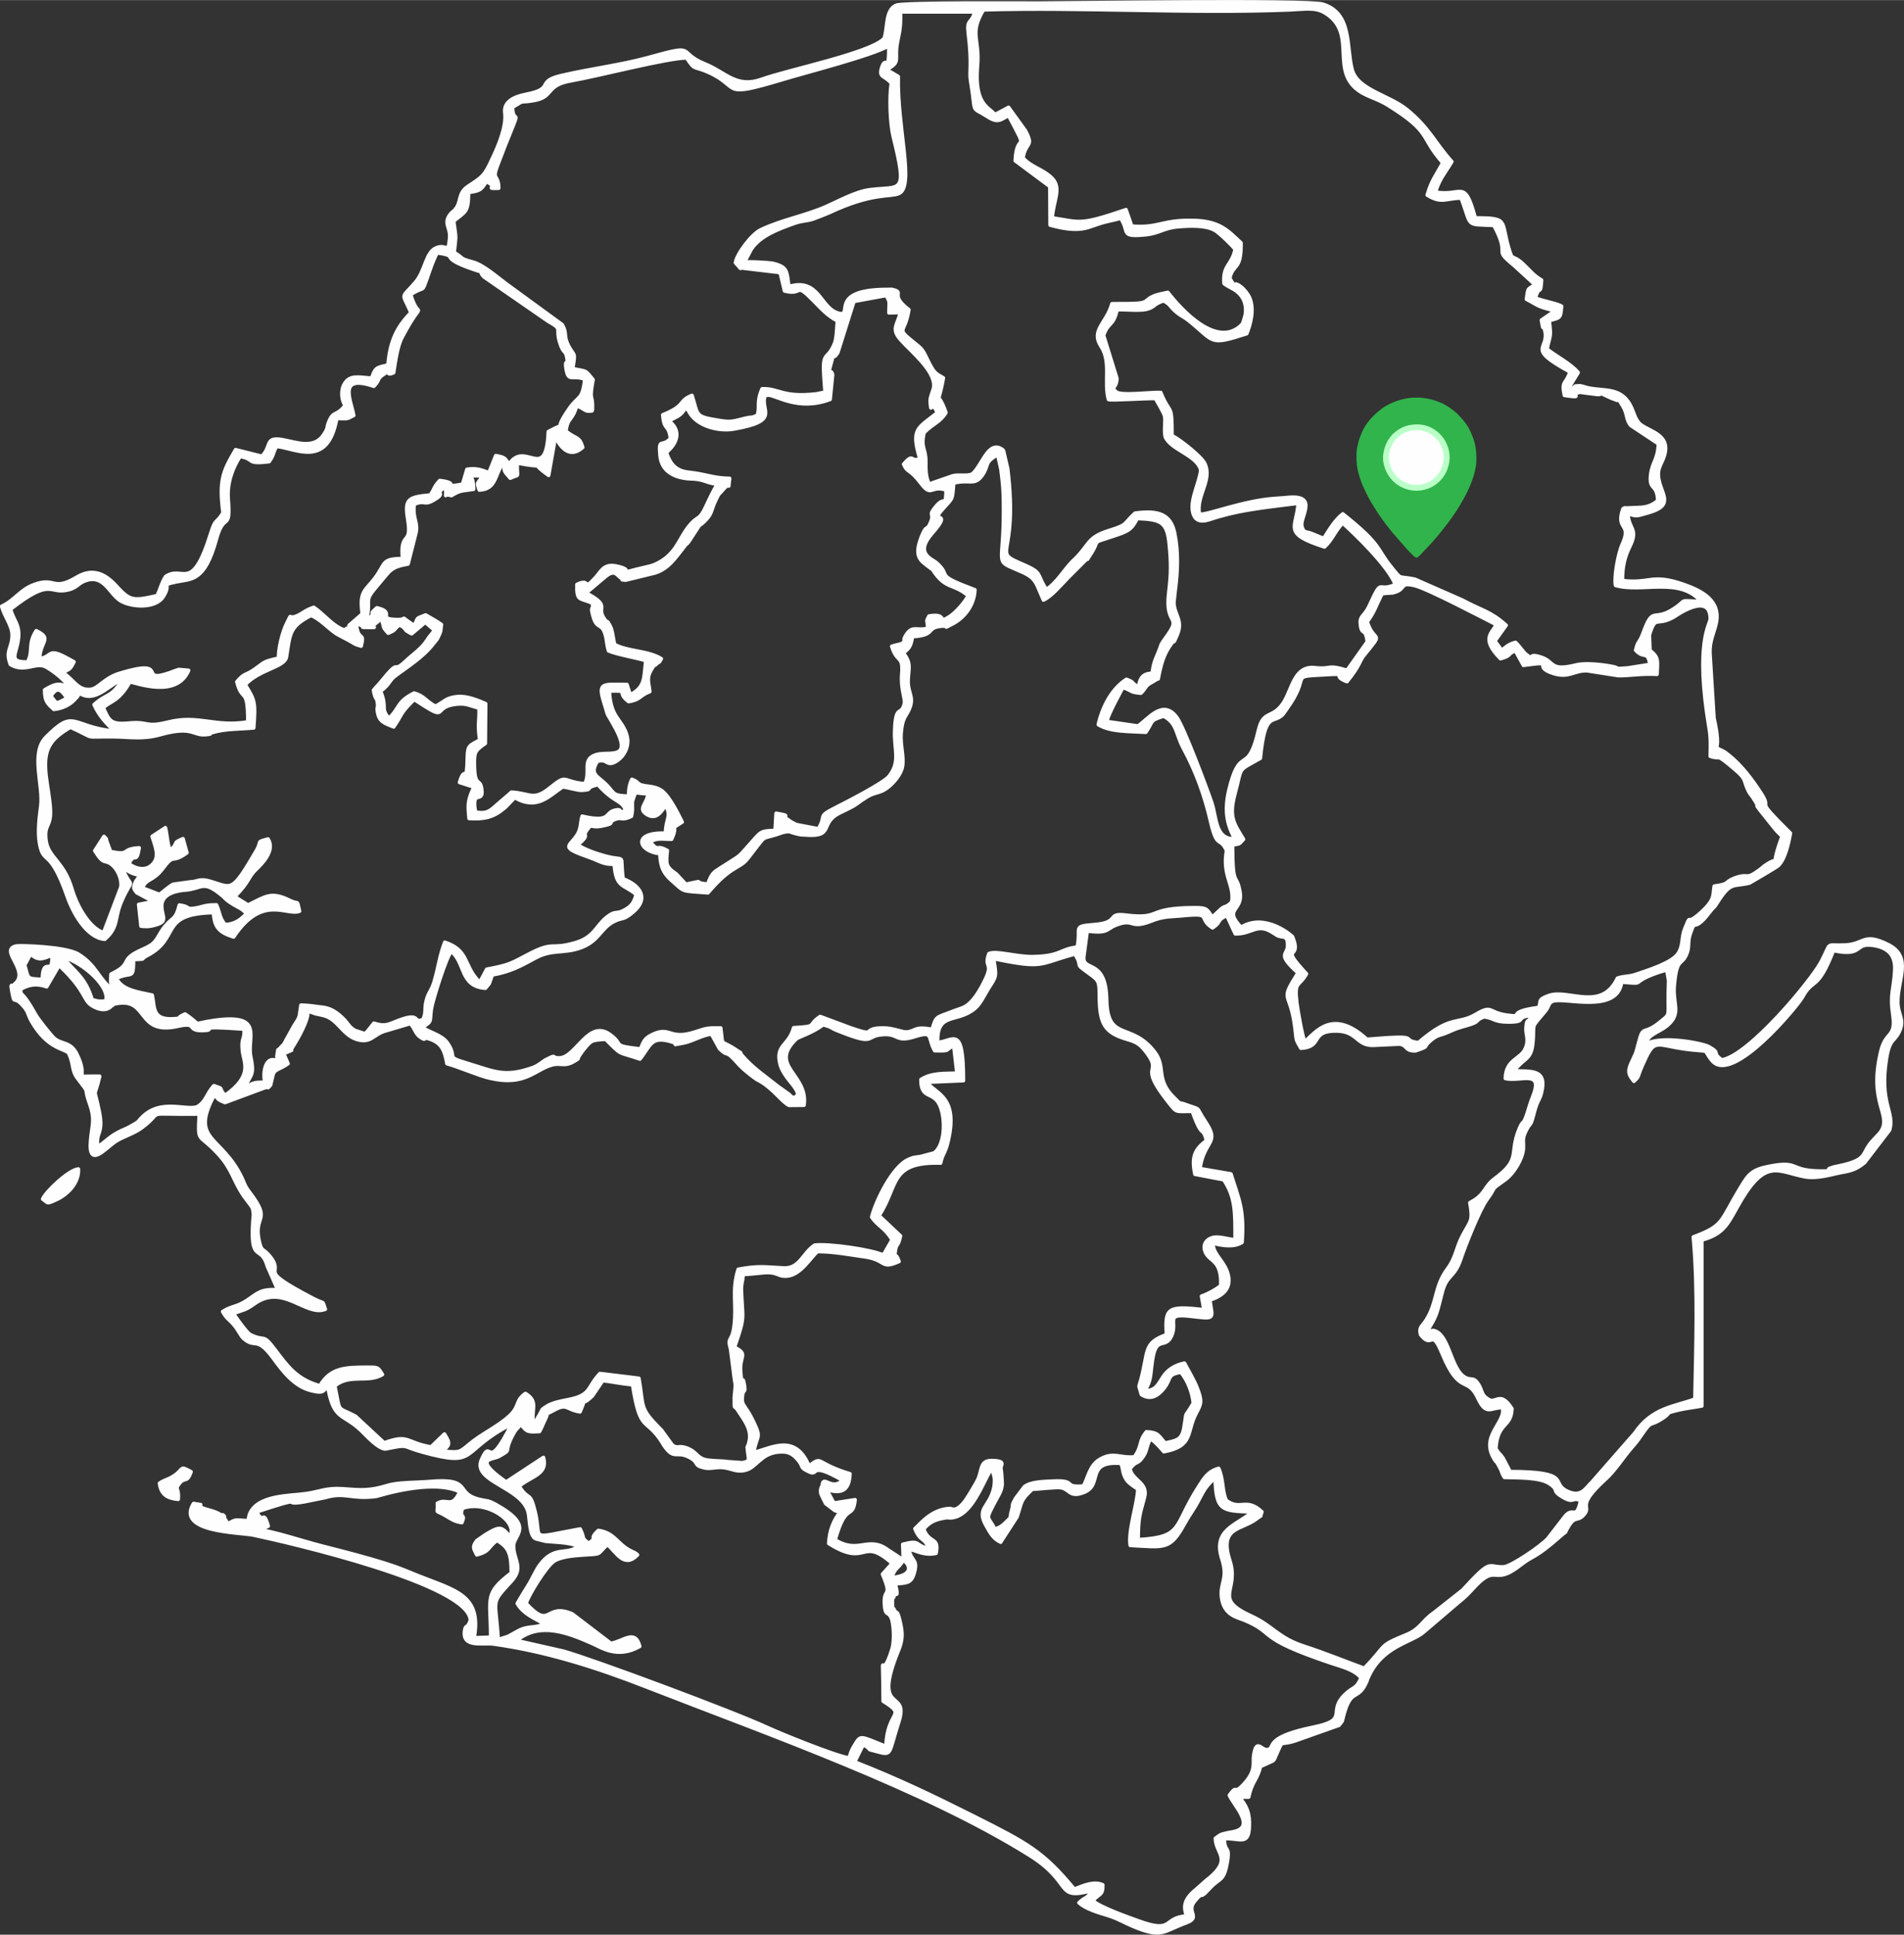 <?xml version="1.0" encoding="UTF-8"?>
<!-- Creator: CorelDRAW 2019 (64-Bit) -->
<svg xmlns="http://www.w3.org/2000/svg" xmlns:xlink="http://www.w3.org/1999/xlink" xml:space="preserve" width="3.146in" height="3.196in" version="1.1" style="shape-rendering:geometricPrecision; text-rendering:geometricPrecision; image-rendering:optimizeQuality; fill-rule:evenodd; clip-rule:evenodd" viewBox="0 0 419.84 426.47">
 <rect x="0" y="0" width="419.84" height="426.47" fill="#333333" stroke="none"/>
 <defs>
  <style type="text/css">
   <![CDATA[
    .str0 {stroke:#FEFEFE;stroke-width:0.81;stroke-linecap:round;stroke-linejoin:round;stroke-miterlimit:2.613}
    .fil0 {fill:none}
    .fil2 {fill:#31B44B}
    .fil3 {fill:#BAFFC8}
    .fil1 {fill:#FEFEFE}
   ]]>
  </style>
 </defs>
 <g id="Layer_x0020_1">
  <g id="_2678448124176">
   <path class="fil0" d="M21.96 237.23c-1.26,5.54 -1.35,1.59 -0.11,7.64 1.08,5.25 -0.83,4.44 -0.3,7.91 1.8,-1.18 2.58,-2.21 4.41,-3.15 1.24,-0.67 1.88,-0.81 2.99,-1.45 2.07,-1.18 1.26,-0.81 2.42,-1.96 4.2,-4.2 9.77,-1.26 12.22,-2.31 1.88,-1.16 1.94,-2.8 3.58,-4.6 2.58,0.91 0.7,0.13 2.45,2.15 6.32,-4.47 4.12,-7.24 3.85,-9.9 -0.3,-3.09 0.48,-2.02 0.38,-4.74 -12.16,-0.86 -5.11,0.27 -9.28,0.32 -3.5,0.05 -0.86,-1.96 -5.38,-0.94 -9.2,2.05 -6.3,-6.32 -13.48,-5.01 -0.43,0.08 -0.7,0.13 -0.83,0.16 0.16,-0.03 0.32,0.05 -0.3,0.38 -0.03,0 -1.21,1.7 -4.12,0.03 -2.23,-1.26 -1.21,-3.04 -7.1,-8.69 -0.08,-0.05 -0.22,-0.19 -0.32,-0.3l-2.74 4.71c-2.21,-0.78 -4.04,-0.48 -5.79,0.59 0.19,1.88 0.19,-0.16 3.34,5.54 0.48,0.91 3.39,4.6 4.14,5.25 1.59,1.4 3.5,0.67 4.9,3.39 3.09,6.05 -1.67,4.87 5.09,4.98l-0 0z"></path>
   <g>
    <g>
     <g>
      <g>
       <path class="fil0 str0" d="M199.22 343.88c1.56,1.13 2.26,3.42 -2.56,3.88 0.67,-2.29 1.21,-1.72 2.56,-3.88zm-102.77 -12.51c0.16,2.74 -0.78,1.13 2.05,2.88 1.1,0.67 1.83,1.16 3.34,1.37 0.91,-2.15 -0.59,-0.65 0.08,-3.12 5.17,-1.99 12.41,2.8 10.58,6.19 -1.94,-2.02 -2.02,-2.5 -5.46,-0.4l-1.91 1.32c-1.16,1.53 -0.57,1.8 0,3.12 3.04,-0.81 2.26,-1.56 4.47,-3.2 2.58,1.59 3.15,2.88 3.15,7.19 -6.14,4.71 -4.52,5.46 -4.55,14.18l-3.66 0.13c1.7,-9.42 -4.04,-10.39 -12.22,-13.64 -2.53,-1 -4.12,-1.75 -6.86,-2.61 -4.6,-1.48 -9.58,-2.74 -14.37,-3.96 -4.92,-1.26 -10.2,-3.15 -15.26,-3.88 1.24,-0.4 2.21,0.11 3.31,-0.54 -1.18,-4.04 -0.97,0 -2.56,-3.15 11.84,-3.85 4.76,-1.24 10.47,-2.21l4.66 -0.94c4.44,-1.32 5.65,0.48 11.3,-0.27 0.27,-0.03 12.22,-3.96 18.38,-1 -1.75,3.9 -2.83,1.29 -4.92,2.53l0 -0zm124.19 8.56l3.61 -5.57c1.18,-3.53 0.65,-3.5 3.34,-6.08 1.37,-0.05 5.36,-0.54 6.38,-0.35 1.94,0.35 1.88,2.29 5.06,1.02 4.28,-1.67 0.16,-6.97 8.1,-6.4 0.59,0.97 0.19,1.7 1.08,3.34 0.57,1.02 1.75,1.7 2.69,2.34 -0.05,3.01 -2.21,9.34 -1.67,12.41 7.7,0.43 8.77,1.02 11.95,-4.74 1.16,-2.1 2.23,-3.44 3.07,-5.09 1.48,-2.85 1.72,-3.18 3.71,-5.11 0.16,7.4 1.45,7.35 8.21,7.56 -3.58,3.07 -8.85,3.88 -6.7,10.47 1.37,4.28 -0.48,5.17 -0.11,8.34 0.48,4.04 3.63,4.47 5.03,5.06 7.19,3.01 2.18,3.77 18.97,9.42 2.91,0.97 5.3,1.51 6.78,3.31 -1.16,2.58 -1.64,1.86 -3.42,3.53 -4.31,3.98 1.13,5.68 -7.16,7.35 -10.04,2.05 -8.67,4.14 -9.55,4.74 -1.67,1.13 -2.83,-2.77 -3.53,1.29 -0.32,1.83 0.65,3.42 -2.21,6.51 -2.42,2.64 -1.24,-0.22 -3.18,2.45 0.97,2.23 5.73,6.86 1.16,7.99 -0.83,0.22 -0.78,0.11 -1.67,0.32 -1.72,0.43 -1.35,0.32 -2.58,1.21 0.16,3.47 3.66,4.49 -1.37,8.75 -0.11,0.08 -0.27,0.19 -0.38,0.27l-2.5 2.21c-0.05,0.05 -0.22,0.16 -0.27,0.22 -2.64,2.26 -2.45,3.85 -1.83,5.65 -5.38,0.35 -2.69,3.98 -10.63,1.08 -1.8,-0.65 -8.64,-3.04 -10.04,-4.47 1.45,-1.67 2.23,-1.1 2.18,-3.47 -1.83,-0.86 -4.06,0.05 -6.27,0.94 -6.92,-8.37 -10.33,-10.12 -22.15,-16.07 -8.61,-4.31 -16.28,-8.05 -26.29,-11.98l1.91 -3.85c2.42,1.51 0.24,0.83 2.69,1.48 3.77,1 2.74,0.97 5.14,-6.49 2.42,-7.51 -6.05,-1.1 -0.05,-15.8 0.83,-2.05 1,-3.55 0.3,-6.38 -0.75,-3.09 -0.62,-1.08 -1.29,-2.58 -0.38,-0.83 -0.3,1.16 -0.38,-1.32 -0.05,-1.96 0.16,-0.83 0.3,-1.43 0.38,-1.37 1.24,0.7 0.32,-2.88 2.5,-0.24 3.47,-0.08 4.14,-2.23 1.02,-3.36 -0.59,-2.48 -1.16,-5.49 2.02,0.54 3.55,1.51 6.03,0.97 0.75,-3.74 -1.45,-1.94 -2.74,-5.33 1.26,-1.51 2.5,-2.13 4.82,-2.48 1.02,-0.16 0.05,0 0.97,0 3.96,0 6.3,-5.33 8.29,-9.28l1 -1.75 0.54 2.21c0.05,0.48 0.05,1.4 -0.13,2.23 -0.97,4.36 -3.96,4.41 -1.67,8.37 0.83,1.48 1.53,2.85 3.18,3.58l-0 -0zm-109.07 -13.27c-7.56,-5.33 -2.91,-4.87 -1.59,-5.62 3.15,-1.78 0.91,-0.57 3.01,-4.57 0.89,-1.72 0.78,-1.16 1.86,-2.53 1.35,1.7 1.45,1.75 4.12,1.59 0.48,-0.86 0.89,-1.96 1.21,-2.58 1.16,-2.31 -0.62,-0.65 1.8,-2.02 3.15,-1.78 2.8,-0.19 5.92,0.27 1.8,-4.28 -0.27,-0.73 2.42,-3.23 0.08,-0.08 0.24,-0.19 0.32,-0.3l2.26 -3.34c2.02,0.19 3.9,0.67 6.59,0.89 1.75,11.03 2.85,6.86 6.62,12.89 0.08,0.11 0.16,0.3 0.24,0.43 2.34,3.42 2.66,1.18 5.57,2.64 2.39,1.21 0.86,1.78 3.28,2.34 1.56,0.38 2.69,-0.27 4.55,0 1.75,0.27 2.66,0.97 4.47,0.59 2.56,-0.54 3.44,-3.63 7.27,-4.04 2.13,-0.24 3.12,0.3 4.14,1.37 1.96,2.1 0.3,1.83 2.91,3.04 2.07,0.89 -0.19,-2.45 7.29,1.83 -2.45,2.39 -4.31,-1.24 -4.49,1.02 -0.03,0.38 -0.54,0.65 -0.32,1.91 0.03,0.11 0.91,1.96 1.05,2.18l2.05 1.56c5.25,1.61 -3.26,-2.34 1.16,0.27 -1.51,1.94 -2.39,4.17 -2.53,6.97 8.69,5.49 7.02,-1.78 13.99,4.39l-2.13 2.39c2.34,5.62 0,2.56 0.46,7.13 0.24,2.13 0.7,0.97 1.43,2.42 0.48,0.94 0.86,4.82 0.19,7 -2.69,8.72 -1.99,-3.2 -1.94,11.44 5.46,3.39 0.86,1.88 0.62,9.98 -6.03,-2.39 -5.49,-2.61 -7.05,-0.08 -0.67,1.08 -0.81,1.78 -1.1,2.64 -3.31,-0.57 -15.23,-5.44 -17.95,-6.7 -7.37,-3.44 -38.48,-15.02 -45.02,-16.85l-10.33 -2.34c5.17,-4.33 11.65,-1.56 16.55,0.57 2.02,0.86 5.65,3.53 10.58,0.7 -0.97,-3.88 -3.53,-1.13 -6.35,-0.65l-8.53 -6.51c-6.08,-2.58 -4.6,3.74 -10.17,-2.31 0.46,-1.7 4.49,-8.32 6.27,-9.39 1.48,-0.89 4.17,-1.16 6.3,-1.29 4.49,-0.3 2.8,0.05 5.38,-2.31 2.07,1.83 3.71,5.3 6.62,2.29 -0.83,-0.89 -1.67,-0.46 -4.14,-2.85 -1.51,-1.48 -2.5,-2.23 -4.49,-2.53 -2.31,2.15 0.11,1.32 -2.15,2.83 -1.78,-1.37 -0.75,-0.94 -1.86,-3.15 -11.81,2.13 -8.34,2.58 -9.96,-3.88 -1.16,-4.74 -1.37,-2.1 -3.5,-5.57 2.83,-2.31 6.38,-2.61 5.36,-6.32l-8.23 5.41 -0 -0zm-52.48 -50.22c-1.08,-1.18 -1.4,-0.59 -1.88,-2.58 -1.51,-6.27 2.91,-4.39 -2.15,-11.03 -1.08,-1.4 -1.05,-1.75 -1.75,-3.26 -4.55,-9.47 -11.57,-7.99 -6.03,-18.25 1.1,1.21 0.7,1.02 2.34,1.7l8.77 -3.26c1.43,-0.48 0.05,0.62 1.26,-0.57l0.46 -1.94c0.3,-1.7 1.4,-1.37 3.39,-2.8l-0.94 -2.18c2.8,-1.35 1.13,-0.16 1.94,-1.45 1.05,-1.64 3.63,-6.05 3.36,-7.99 2.42,0.86 0.97,0.43 3.36,0.97 3.26,0.73 4.25,4.31 7.45,5.3 3.18,0.97 3.63,-1.13 6.3,-1.86l5.52 -1.64c0.97,1.1 1.16,2.23 1.99,2.85 1.94,1.4 0.3,-0.24 2.64,0.7 2.39,0.94 2.96,2.61 3.44,5.3 2.8,0.78 6.89,2.61 9.47,3.2 7.86,1.83 9.88,-1.94 13.81,-2.96 0.11,-0.03 0.3,-0.05 0.4,-0.08 1.51,-0.24 2.39,0.46 4.2,-0.59 1.72,-1 0.54,-0.3 1.51,-1.64 0.46,-0.59 0.08,-0.22 0.81,-1.1 1.59,-1.94 1.56,-2.02 4.79,-2.21 3.79,3.77 2.37,2.61 7.56,4.36 2.39,-3.01 2.37,-5.19 7.02,-3.79 2.13,0.65 -0.75,0.78 2.1,0.35 2.37,-0.35 4.28,-1.78 6.65,-2.07l1.78 3.23c1.72,1.7 1.37,0.59 2.64,1.78 1.56,1.48 1.64,2.1 4.92,4.55 1.24,0.89 0.65,0.4 1.59,0.97 2.72,1.61 4.79,4.6 6.19,5.19l3.28 -0.03c1,-6.89 -7.99,-8.58 -1.67,-14.64 0.4,-0.38 3.47,-1.26 5.89,-3.09 2.13,0.54 1.51,0.65 3.23,1.32 8.75,3.5 5.71,1.08 10.04,0.83 3.47,-0.22 2.64,1.8 6.94,0.46 4.28,-1.35 2.72,0.13 4.39,3.09 4.01,0.13 2.02,-0.27 4.22,-1.02l0.7 6c-2.93,0.11 -5.57,-0.11 -7.94,1.4 -0.03,5.06 3.44,1.8 4.66,7.24 0.7,3.12 0.3,7.37 -1.72,8.93l-3.04 0.81c-1.64,0.27 -1.21,0.03 -2.61,0.62 -3.58,1.51 -7.29,9.28 -8.15,12.7 1.32,2.02 2.91,2.31 4.49,5.03l-1.45 2.53c-0.05,0.11 -0.22,0.51 -0.24,0.43 -0.05,-0.11 -0.16,0.27 -0.27,0.4 -2.45,-1.18 -11.95,-2.56 -15.12,-2.18 -2.66,1.78 -3.28,5.19 -6.81,5.03 -4.12,-0.19 -5.46,-0.57 -10.04,0.3 -1.48,4.74 -0.3,7.56 -0.89,12.43 -0.46,3.79 -1.59,2.23 -0.78,5.19l0.67 5.19c0.11,1.24 0.38,2.31 0.38,2.88l-0.24 2.58c0.05,3.18 -0.13,1.32 0.83,2.88 1.21,1.88 3.04,4.04 2.48,6.67 -0.48,2.23 -0.57,0.27 -0.32,2.64 0.13,1.4 0.62,1.83 -1.21,2.18l-3.28 -0.24c-1.32,-0.22 -3.9,-0.11 -5.17,-0.51 -1.53,-0.51 -1.78,-1.64 -3.42,-2.34 -2.26,-1 -2.31,0.19 -3.61,-0.86l-2.37 -3.26c-5.03,-4.98 -3.82,-4.9 -4.98,-11.41l-8.58 -1.05c-2.96,3.12 -1.78,4.74 -7,5.76 -1.56,0.3 -3.58,0.67 -4.82,1.51 -1.21,0.78 -0.73,0.48 -1.45,1.7l-1.08 1.83c-0.05,-0.08 -0.22,0.32 -0.35,0.46 -0.51,-3.58 1.21,-5.03 -1.72,-6.86 -2.34,1.64 -1.16,2.74 -3.5,4.9 -2.64,2.45 -6.11,3.93 -8.88,6.27 -2.26,1.86 -2.05,1.86 -5.81,1.56 1.16,-1.37 1.88,-1.37 0.32,-3.79l-2.96 2.85c-5.68,-0.97 -4.74,-2.93 -10.33,-0.91l-6.32 -5.87c-4.36,-2.31 -3.23,-0.4 -4.57,-6.7 3.28,-2.74 7.35,-0.57 10.5,-2.5 -1.05,-1.67 -0.89,-1.59 -3.63,-1.59 -4.49,0.03 -7.83,0.08 -10.15,4.09 -5.14,-1.45 -7.1,-4.28 -9.85,-7.91 -2.93,-3.88 -2.02,-1.67 -5.52,-3.39 -0.78,-0.4 -3.36,-4.09 -3.71,-4.66 2.42,-0.89 2.58,-0.67 4.66,-2.15 6.32,-4.52 11.33,2.91 15.61,1.21 -0.83,-2.18 0.22,-0.86 -2.77,-2.42 -13.56,-7.1 -5.38,-4.74 -9.85,-9.71l0 -0zm140.13 67.44l-3.42 -2.23c-4.36,-3.23 -6.43,1.02 -11.65,-2.21 2.42,-8.69 3.88,-4.22 4.39,-8.85l-4.66 0.73 -1.64 -3.01c3.36,1.08 5.01,0.24 5.17,-3.44 -7.99,-2.42 -5.81,-4.09 -9.04,-1.72 -3.09,-7.67 -9.02,-3.47 -12.16,-3.04 0.67,-4.01 1.8,-2.83 -0.08,-6.75 -1.67,-3.53 -2.56,-3.44 -2.48,-5.09 0.13,-2.66 0.86,-0.7 0.46,-3.09 -0.43,-2.56 -0.51,1.08 -0.81,-2.88 -0.27,-3.53 1.8,-3.71 -1.35,-5.33 2.42,-6.97 1.78,-5.95 1.53,-12.41 -0.08,-1.59 0.24,-1.72 0.38,-3.66 1.96,0 4.39,-0.46 5.73,-0.4 2.05,0.08 2.21,1 4.12,0.75 2.93,-0.38 4.9,-3.93 6.54,-5.38 3.55,0 6.65,0.62 10.28,1.13 5.11,0.7 3.53,2.91 7.7,1.05 -0.91,-2.72 -1.18,0.24 -0.78,-2.58 0.22,-1.4 0.59,-0.62 1.1,-3.04l-4.74 -4.47c4.36,-6.54 2.18,-11.95 13.59,-11.6 0.46,-2.18 1,-2.02 1.64,-4.74 2.39,-10.04 -2.77,-10.41 -4.66,-13.08l8.05 -0.35c0,-12.51 -2.21,-8.67 -5.68,-8.4 -0.24,-6.89 4.25,-4.14 8.26,-7.54 1.24,-1.05 2.13,-3.09 3.04,-4.52 1.72,-2.66 1.67,-2.45 1.05,-6.43 11.28,2.34 9.8,1.16 17.92,-1.02 2.02,3.23 -0.48,1.72 3.18,4.33 2.15,1.53 2.21,1.7 2.23,5.09 0.03,6 1.18,7.94 6.05,9.37 2.39,0.67 3.07,1.26 4.47,3.12 3.42,4.63 -2.07,2.18 4.55,10.58 2.1,2.64 1.48,2.18 5.41,2.18 2.31,6.49 2.13,2.91 3.15,6.43 -2.56,1.96 -3.39,3.55 -2.56,7.45l6.35 1.21c2.64,4.01 2.5,7.32 2.5,13.27 -1.48,-0.16 -3.61,-0.86 -4.95,-0.51 -1.48,0.4 -2.29,1.67 -1.59,3.23 1,2.23 3.58,1.56 3.39,7.37 -1.21,0.94 -2.74,1.78 -4.25,2.31l0.54 3.01c-8.32,-1 -8.56,-0.24 -8.29,5.49 -5.25,1.88 -3.85,3.61 -5.73,10.33 -0.03,0.08 -0.11,0.27 -0.13,0.35 -0.05,0.3 -0.16,0.43 -0.16,0.78l0.51 1.72c2.05,1.35 3.69,0.19 4.9,-1.29 1.86,-2.29 0.57,-3.09 3.79,-3.63 1.51,1.83 2.48,4.28 2.77,6.81 -2.18,3.82 -1.35,1.02 -2.07,5.38 -0.48,2.88 -1.7,2.83 -4.17,3.44 -1.45,-1.61 -1.45,-2.37 -4.12,-2.48 -1.78,2.15 -0.86,3.01 -2.64,5.52 -3.28,0.32 -4.6,-1.21 -7.62,0.54 -2.31,1.35 -2.61,4.09 -3.63,5.89 -4.84,0.38 -1.13,-1.37 -6.81,-1.08 -2.1,0.11 -4.82,0.13 -6.22,1.24 -0.03,0.03 -1.88,2.48 -1.91,2.53 -1.08,1.94 -0.38,0.89 -0.94,2.91 -0.48,1.67 0.3,0.91 -1.29,2.45 -0.94,0.89 -1.18,1.02 -2.34,1.43 -1.59,-2.96 -2.1,-1.88 -0.35,-5.33 1,-1.96 1.86,-2.99 1.94,-4.6 0,-0.19 -0.13,-2.85 -0.27,-3.36 -0.22,-0.78 1.37,-1.72 -1.91,-1.8 -2.64,-0.08 -2.23,1.8 -3.04,3.88 -0.3,0.78 -2.23,3.98 -2.83,4.82 -2.07,2.88 -3.07,1.86 -3.42,1.86 -3.74,0.13 -6.05,2.77 -7.75,4.44 1.16,3.01 2.37,1.96 2.91,4.36 -3.18,-0.75 -1.51,-1.94 -5.6,-0.91l0.13 3.5 0 0zm-173.25 -94.24c-1.83,0.94 -2.61,1.96 -4.41,3.15 -0.54,-3.47 1.37,-2.66 0.3,-7.91 -1.24,-6.03 -1.16,-2.1 0.11,-7.64 -6.75,-0.11 -1.99,1.08 -5.09,-5.01 -1.4,-2.69 -3.31,-1.96 -4.9,-3.36 -0.75,-0.65 -3.66,-4.33 -4.14,-5.25 -3.15,-5.71 -3.15,-3.66 -3.34,-5.54 1.75,-1.08 3.61,-1.37 5.79,-0.59l2.74 -4.71c0.11,0.11 0.24,0.24 0.32,0.3 5.89,5.65 4.87,7.43 7.1,8.69 2.91,1.67 4.09,-0.03 4.12,-0.03 1.43,-0.75 -1.21,-0.11 1.13,-0.54 7.19,-1.32 4.28,7.05 13.48,5.01 4.49,-1.02 1.88,1 5.38,0.94 4.17,-0.05 -2.88,-1.18 9.28,-0.32 0.11,2.72 -0.67,1.64 -0.38,4.74 0.27,2.66 2.48,5.44 -3.85,9.9 -1.75,-2.02 0.13,-1.24 -2.45,-2.15 -1.64,1.8 -1.7,3.44 -3.58,4.6 -2.45,1.05 -8.02,-1.88 -12.22,2.31 -1.16,1.16 -0.35,0.78 -2.42,1.96 -1.1,0.65 -1.75,0.78 -2.99,1.45l0 0zm378.31 -40.12c6.73,1.43 4.47,-1.75 8.67,-1.16 3.26,0.46 5.03,2.07 4.87,5.41 -0.22,4.47 -1.13,5.17 -0.43,9.9 0.75,5.09 -1.53,3.61 -2.58,7.8 -2.99,11.87 2.56,14.24 -0.16,18.08 -0.54,0.73 -1.91,1.91 -2.66,3.07 -1.32,1.99 -0.75,3.15 -6.38,4.36 -1.78,0.38 -0.91,0.16 -1.99,0.51 -1.26,0.4 1.05,0.65 -1.88,0.65 -7.56,0 -4.63,-2.42 -11.76,-1.02 -3.77,0.75 -4.49,1.83 -6.14,4.57 -4.74,7.8 -3.58,8.37 -10.44,10.98 1.05,11.65 0.57,23.95 0.35,35.74 -4.57,1.67 -9.47,1.86 -13.29,7.51l-9.42 10.76c-1.45,1.37 -2.37,3.63 -5.71,1.91 -3.39,-1.78 1.32,-4.14 -12.35,-4.2 -0.11,-0.13 -0.19,-0.32 -0.22,-0.43l-1.29 -2.48c-0.78,-1.18 -0.81,-0.81 -1.64,-2.13 0.38,-6.03 3.39,-4.55 3.55,-8.83 -2.34,-3.63 -3.2,-1.59 -4.74,-1.83 -2.56,-1.26 -1.37,-2.26 -3.23,-4.31 -0.83,-0.75 -1.48,0.03 -2.88,-1.13 -2.74,-2.31 -3.15,-9.37 -6.46,-9.96l-1.16 0.13c-0.03,-0.08 -0.19,0.08 -0.27,0.05 2.34,-3.66 2.13,-3.9 3.39,-8.69 1.02,-3.9 2.66,-3.04 4.06,-7.21 0.97,-2.91 4.14,-10.93 5.79,-13.16 2.31,-3.15 0.48,-1.88 3.9,-4.28 2.1,-1.48 3.98,-4.79 4.12,-6.89 0.11,-1.83 -0.38,-2.07 0.65,-4.12 1.08,-2.07 0.86,-0.48 1.75,-3.93 0.75,-2.83 1.16,-2.58 1.59,-4.31 1.29,-5.25 -2.13,-4.68 -6.08,-4.82 2.77,-3.5 4.06,-2.15 4.28,-7.59 0.13,-3.01 -0.4,-1.91 2.61,-5.54 1.02,-1.24 0.65,-1.86 1.72,-2.26 2.58,-0.94 14.21,2.91 15.15,-4.2 5.06,0.4 2.37,0.32 5.73,-1.21 1.16,-0.54 3.85,-1.48 4.25,-1.4l0.4 2.29c-0.35,8.4 0.67,7 -1.72,8.99 -3.93,3.31 -3.82,0.54 -4.87,4.6 -0.81,3.12 -0.54,2.05 -1.7,4.66 -0.83,1.86 -0.51,2.53 0.62,3.93 1.32,-1.24 0.62,-0.67 1.83,-3.42 0.05,-0.13 0.13,-0.3 0.19,-0.43 0.08,-0.13 0.13,-0.32 0.22,-0.46 2.5,-5.71 2.77,-3.34 10.9,-2.58 3.88,0.35 2.02,-0.13 4.12,2.37 4.49,5.36 18.95,-12.22 19.91,-14.02 2.39,-4.41 3.26,-1.13 6.84,-10.31l-0 -0zm-397.53 0.75c1.64,1.51 2.61,1.16 4.71,0.24 0.24,5.11 -1.96,-0.11 -2.13,5.36 -3.66,-0.13 -2.99,-0.13 -3.9,-3.15l1.32 -2.45zm13.56 10.09c-1.45,-4.87 -3.71,-6.05 -6.43,-9.28 2.99,0.27 10.33,5.79 9.5,9.47 -0.19,0.05 -0.48,0.19 -1.35,0.16 -0.48,0 -1.18,-0.22 -1.72,-0.35zm265.91 -5.92c-4.22,6.75 -1.7,3.53 -0.65,12.22 0.35,2.96 0.08,2.26 1.29,4.39 4.74,-0.27 2.15,-3.53 7,-3.79 5.46,-0.32 5.01,3.15 8.8,3.15l5.87 -0.27c1.88,0.16 1.13,1.56 3.61,1.48 3.42,-1.18 1.35,-0.62 3.34,-2.29 1.61,-1.35 1.91,-0.97 3.85,-1.83 2.05,-0.89 1.75,-0.78 4.17,-1.48 3.23,-0.94 1.37,-1 3.77,-1.91 2.42,0.38 2.1,1.13 5.27,1.16 4.44,0 1.21,-1 5.14,-1.48 -0.7,2.07 -1,0.3 -1.18,2.74 -0.11,1.61 0.75,2.58 -0.19,4.68 -1.05,2.31 -4.28,2.29 -4.36,6.51 3.34,0.78 8.48,-2.13 6.05,3.98 -0.67,1.72 -0.59,1.7 -1.26,3.77 -0.97,2.91 -0.78,1.05 -1.75,3.39 -2.31,5.57 0.54,6.54 -5.41,10.95 -2.39,1.78 -1.96,3.34 -5.03,5.06 -0.08,0.05 -0.3,0.13 -0.43,0.24 0.73,4.14 0.16,3.88 -1.61,7.21 -1.53,2.91 -1.45,4.84 -3.34,7.37 -2.91,3.9 -2.21,7.32 -4.63,11.19 -0.97,1.56 -1.75,1.64 -1.29,3.31 2.64,3.42 2.31,-1.78 4.76,4.17 3.85,9.34 5.54,4.84 7.86,9.8 1.88,4.04 2.8,2.02 5.41,2.13 0.97,3.26 -5.27,6.3 -1.56,11.68 0.43,0.62 0,-0.35 1,1.53 0.62,1.13 0.22,0.89 1,2.15 2.85,0.11 7.8,-0.08 9.96,1.4 2.29,1.53 0.3,1.4 2.83,2.91 2.72,1.61 1.99,-0.11 4.04,0.81 -1.08,4.74 -1.59,0.94 -3.63,3.69l-3.58 4.63c-1.43,1.67 -8.15,6.19 -9.71,6.3 -3.77,0.22 -2.42,-2.21 -9.12,5.11l-6.35 5.01c-2.56,1.75 -2.96,3.55 -5.95,4.79 -6.51,2.66 -4.06,1.99 -9.39,7.45 -4.06,-1.48 -8.72,-3.39 -13.21,-4.84 -5.89,-1.91 -6.86,-4.47 -11.68,-6.67 -8.75,-3.98 -2.56,-5.44 -4.76,-12.27 -2.45,-7.56 2.69,-6.65 5.92,-9.2 1.48,-1.13 0.57,0.03 1.16,-1.51 -3.5,-3.28 -4.76,-0.16 -7.86,-2.53 -0.94,-2.05 -0.57,-4.6 -1.67,-7.05 -2.34,0.65 -3.2,2.1 -4.41,4.01 -5.73,8.91 -3.23,11.11 -13.35,11.71 0.05,-4.82 0.27,-5.22 1.37,-9.26 0.94,-3.34 -2.61,-3.71 -3.18,-6.35 1.51,-2.05 1.53,-0.73 2.91,-2.72 1.02,-1.48 0.65,-2.39 1.67,-3.96 1.18,0.89 1.91,1.75 2.91,2.88 6.67,-1.24 4.87,-4.31 7.19,-8.61 1.05,-1.94 1.29,-2.56 0.11,-5.52 -0.51,-1.37 -2.18,-4.31 -2.77,-5.38 -2.21,0.46 -3.74,1.53 -4.68,2.96 -1.26,1.94 -1.64,3.09 -4.09,3.15 1.48,-2.26 1.24,-3.58 1.72,-6.81 0.81,-5.57 2.77,-2.23 4.2,-5.3 1.45,-3.18 -1.64,-5.01 4.14,-4.36 5.62,0.65 4.95,0.75 4.31,-3.55 2.56,-0.86 4.68,-2.26 4.09,-5.33 -0.62,-3.15 -3.47,-4.68 -3.39,-7.21 1.94,0.51 4.63,0.97 6.4,-0.19 0.51,-7.21 -0.62,-9.28 -2.45,-15.07l-6.84 -1.18c0.97,-6.46 4.55,-5.41 1.18,-10.41 -2.39,-3.58 -0.51,-2.31 -4.55,-3.79 -1.51,-0.54 -0.59,0.27 -2.26,-1.37 -4.28,-4.12 -1.75,-6.78 -4.36,-10.15 -5.22,-6.78 -10.41,-2.1 -10.58,-11.54 -0.16,-9.28 -5.41,-6 -5.03,-9.47l0.75 -5.65c5.25,0.65 3.88,-0.62 7.16,-1.59 3.2,-0.97 2.45,1.16 6.92,-0.59 2.91,-1.16 4.12,-0.91 7.64,-1.26 5.92,-0.54 2.61,0.65 5.92,2.74 2.23,-1.51 0.59,-1.48 3.15,-2.74 0.59,1.24 1.29,2.88 1.88,4.06 3.74,0.05 4.68,-2.37 7.99,-0.43 0.24,0.13 0.59,0.4 1.18,0.75 1.24,0.7 2.34,-0.27 2.37,2.15 0.03,2.39 -2.56,1.75 2.31,6.16l-0 0zm-254.17 -11.81c0.08,-0.67 -0.13,-1.7 0.43,-2.15 1.75,-1.37 1.43,0.03 1.8,0.3 -0.73,1.7 -0.19,1.08 -2.23,1.86zm-17.25 -48.71c-2.58,1.16 -2.07,1.53 -3.58,-0.51 1.59,-2.56 2.53,-0.97 3.58,0.51zm39.29 -3.04c3.18,-3.42 8.69,-3.79 9.07,-6.11 0.81,-5.06 0.59,-6.65 5.41,-9.12 1.88,0.65 3.74,2.8 5.57,4.01 0.65,0.4 2.05,1.1 2.85,1.53 1.16,0.62 1.1,0.81 2.64,1.21 0.86,-3.44 -0.67,-0.7 -1.08,-4.95 2.8,0.78 0.05,0.83 2.64,0.83 2.66,0 0.22,0.19 1.7,-0.94 0.13,-0.11 0.65,-0.43 0.73,-0.73 0.05,-0.22 0.22,-0.27 0.35,-0.4 0.97,2.18 0.05,1.64 1.64,3.34 1.8,-0.75 1,-0.65 2.5,-1.86 2.13,1.32 0.35,0.81 2.66,1.99l3.01 -2.53 2.02 1.75c-0.97,1.43 -0.75,0.81 -1.67,2.26 -1.26,1.91 -3.04,3.01 -4.79,4.66 -3.09,2.91 -0.75,-1.24 -5.46,4.6 -0.65,0.78 -0.86,0.89 -1.51,1.72 0.46,2.48 0.65,1.26 0.86,2.72 0.22,1.43 -0.24,0.73 0.05,2.23 0.38,1.91 1.32,2.26 3.53,3.12 2.07,-3.01 1.21,-2.77 4.52,-6.05 8.32,5.44 3.34,1.64 9.45,1.02 2.07,-0.22 2.88,0.4 4.87,0.89 0.08,3.2 -0.38,3.15 0.13,7.05 -2.21,1.24 -2.66,1.1 -2.72,3.74 -0.16,6.54 -0.48,1.32 -1.72,5.6l3.18 1.02c-1.37,2.83 -1.4,3.74 -1.08,6.92 3.34,0.22 5.44,-0.3 7.64,-2.18 0.11,-0.08 0.24,-0.19 0.35,-0.27l2.07 -2.15c4.95,2.85 7.48,-0.32 10.58,-2.37 1.45,0.19 3.34,0.83 4.36,0.75 2.69,-0.19 0.08,-0.46 3.42,-1.24 3.63,4.12 5.25,3.28 6.11,5.71 -2.26,0.94 -0.4,-0.32 -1.96,-0.13 -3.01,0.38 -0.75,2.96 -7.64,1.4 -0.43,1.48 -0.19,2.53 -1.02,3.96 -1.75,2.91 -4.22,2.69 2.8,5.17 2.1,0.73 2.85,1.53 5.3,1.43 0.38,5.27 1.99,4.31 4.84,6.67 -0.51,1.96 -1.18,2.74 -2.85,3.58 -1.72,0.86 -1.67,-0.13 -3.66,1.45 -2.45,1.96 -2.74,4.44 -7,5.65 -5.54,1.59 -4.55,-0.46 -10.17,2.48 -4.06,2.15 -4.41,2.42 -9.28,3.34l-1.53 2.88c-3.71,-3.61 -2.23,-7.02 -7.72,-8.83 -1.18,3.04 -1.37,5.49 -2.37,8.8 -0.62,2.02 -1.18,2.1 -1.7,4.04 -0.51,2.02 0.05,2.39 -0.73,4.2 -2.42,0.97 -0.24,-1.67 -5.11,0.08 -2.37,0.86 -2.99,1.59 -5.73,0.73l-1.56 1.96c-0.05,-0.11 -0.22,0.27 -0.32,0.38 -0.32,-0.11 -2.37,-0.78 -2.37,-0.78l-0.73 -0.54c-0.11,-0.08 -0.22,-0.24 -0.32,-0.32l-1.13 -1.4c-1.67,-1.72 -3.09,-2.64 -4.98,-2.83 -1.4,-0.13 -2.66,-0.43 -4.66,-0.46 -0.46,2.77 -0.05,2.29 -1.51,4.49l-1.88 3.39c-0.05,0.05 -0.11,0.24 -0.13,0.3l-0.35 0.54c-0.08,0.11 -0.46,0.4 -0.54,0.54 -0.86,1.1 -0.54,-0.11 -0.81,1.45 -0.19,1.08 0,0.73 0.3,1.75 -3.23,-1.91 -3.53,3.2 -2.99,4.57 -2.45,-0.08 -3.09,0.13 -4.6,1.59 1.18,-3.5 2.39,-2.61 1.43,-7.21 -0.91,-4.31 3.12,-9.61 -8.02,-8.05 -5.54,0.78 -2.29,1.37 -6.46,-1.4 -2.66,1.16 0.03,0.86 -2.5,1.05 -4.87,0.32 -4.14,-2.53 -4.76,-5.22 -2.99,-0.67 -6.65,-1.05 -7.89,-3.71 3.5,-1.64 3.71,0.54 3.79,-4.14 3.34,-0.19 1.1,0.08 2.96,-0.86 7.62,-3.93 2.39,-9.2 14.69,-9.5 0.13,3.34 1.37,4.41 4.41,5.38 6.35,-9.55 11.71,-4.57 14.53,-5.68 -0.65,-2.77 -0.03,-1.32 -2.15,-2.37 -4.14,-2.05 -5.3,-0.86 -9.2,1.02 -0.86,-0.59 -2.07,-1.21 -2.91,-1.88 3.31,-3.34 2.88,-4.22 4.6,-5.89 1.24,-1.18 4.39,-4.22 2.72,-6.78 -2.8,0.78 -1.21,0.24 -2.56,2.56 -5.65,9.69 -5.3,8.13 -10.5,6.67 -2.05,-0.57 -2.74,0.24 -4.04,0.22l-3.85 0.54c-1.13,0.65 -2.42,1.86 -2.99,2.23l-3.77 -1.45c0.89,-2.15 2.39,-1.45 4.49,-4.25 2.72,-3.66 1.78,-0.89 5.33,-3.5l-0.86 -3.09c-2.56,1.13 -0.67,0.48 -2.72,2.56 -0.7,-0.78 -0.7,-3.15 -1.16,-4.98l-2.91 1.91c0.7,2.29 1.72,4.47 0.08,6.16 -1.61,1.67 -3.88,0.89 -5.22,-0.13 1.26,-2.83 1.64,0.4 2.26,-3.5 -4.31,0.24 -1.61,1.78 -6.32,0.81 -0.08,-0.13 -0.13,-0.38 -0.16,-0.48l-0.54 -1.45c-0.54,-1.43 0.22,-0.38 -0.73,-1.4l-2.02 3.15c2.21,3.55 2.05,1.56 3.98,3.26 1.1,1 2.05,3.12 1.78,4.74l-3.82 10.06c-3.07,-0.94 -5.84,-5.73 -6.97,-9.58 -1.78,-6.14 -5.19,-6.92 -5.73,-10.66 -0.54,-3.88 1.24,-2.88 0.94,-7.21 -0.13,-2.13 -0.7,-5.09 -0.94,-7.19 -0.65,-5.84 0.83,-7.94 5.38,-10.66 6.16,2.77 2.37,2.02 9.47,2.1 3.82,0.05 6.49,0.62 10.33,-0.46 7.43,-2.07 7.13,0.4 10.31,-0.03 1.8,-0.27 -0.75,0.16 1.26,-0.46 2.8,-0.83 6.16,-0.73 9.04,-1 0.43,-5.73 0.27,-6.03 -1.88,-9.53l-0 0zm250.62 -20.02c0.83,-0.13 2.31,-0.19 2.34,-0.19 3.28,-0.73 1.29,-2.42 4.79,-1.64 2.85,0.65 15.42,7.29 18.06,8.61 -0.65,1.86 -3.61,2.91 0.97,7.54 2.61,-0.75 1.18,-0.81 3.26,-1.8l1.8 3.26c7.8,-1.05 1.45,0.13 6.57,1.78 3.5,1.1 4.52,-0.67 7.43,-0.59l6.94 1.08c2.5,0.03 4.9,-0.48 8.5,-0.3 0.08,-2.8 0.54,-3.66 -1.56,-5.25l-0.13 -3.39c1.45,-4.66 1.43,-1.72 5.46,-4.01 0.03,0 7.99,-5.79 7.99,0.43 0,1.26 -3.47,4.92 -0.24,24.19 0.38,2.21 0.27,3.88 0.24,6.11 2.69,0.91 0.78,-1.02 5.36,2.85 2.77,2.34 1.88,2.39 2.96,4.63 0.08,0.13 0.16,0.3 0.22,0.43 0.08,0.11 0.19,0.27 0.24,0.38l0.51 0.65c2.83,4.25 -1.59,-1.05 4.41,6.38 1.08,1.35 0.97,1.18 2.13,2.34 -3.04,8.26 0.16,3.88 -3.34,6.14 -1.1,0.7 -0.62,0.51 -1.8,1.37 -3.15,2.26 -1.96,0.46 -5.27,1.67 -2.48,0.91 -0.83,1.29 -4.55,1.8 -0.38,2.23 0.3,3.04 -3.66,6.43 -0.11,0.08 -0.24,0.19 -0.35,0.27 -2.1,1.67 -1.1,-0.7 -2.45,2.61 -0.86,2.07 -0.3,3.55 -1.45,5.46 -1.32,2.15 -6.89,3.82 -9.23,4.63 -1.86,0.65 -2.5,0.32 -4.2,0.89 -3.55,7.48 -10.76,2.31 -15.12,3.82 -2.66,0.94 -1.59,1.26 -2.26,2.64 -7.83,1.02 -2.61,2.31 -7.13,1.67 -4.01,-0.59 -3.09,-2.31 -6.62,-0.22 -4.2,2.5 -5.44,-0.03 -12.76,6.3 -4.63,-0.59 1.75,-1.83 -11.36,-0.73 -7.67,-7.02 -11.36,-1.43 -13.72,0.54 -0.59,-1.43 -1.59,-7.29 -1.75,-8.64 -0.59,-4.95 0.48,-3.36 2.13,-6.35 -6.35,-6.86 -0.75,-2.61 -3.09,-8.21 -0.05,-0.08 -5.92,-5.38 -11.33,-2.05 -4.04,-4.28 0.51,-3.47 -0.24,-7.8 -0.78,-4.49 -1.61,-0.48 -1.64,-10.33 1.83,-0.38 1.24,-0.03 2.42,-1.26 -1.94,-3.34 -3.36,-4.66 -1.86,-10.15 1.67,-6.11 0.3,-4.74 5.57,-7.72 1.05,-10.55 2.72,-7.48 4.9,-9.58 0.16,-0.16 1.35,-1.86 1.83,-2.61 4.22,-6.46 -0.54,-5.76 8.26,-6.27 4.41,-0.27 0.59,0.27 4.12,1.56 2.93,-3.61 2.77,-4.57 3.71,-5.73 4.68,-5.79 2.31,-2.48 0.75,-7.45 1.67,-2.29 1.83,-3.36 3.26,-6.16l0 0zm-114.34 45.32c2.56,-1.88 3.34,-1 5.49,-2.69 1.24,-1 2.8,-2.8 3.12,-4.49 0.4,-2.21 -0.48,-4.71 -0.3,-7.27 0.3,-3.88 1.1,-3.61 1.91,-5.68 1,-2.56 -0.48,-3.31 -0.35,-6.22 0.13,-2.72 0.7,-3.66 -1.05,-5.89 1.21,-1.08 1.61,-1.24 2.02,-3.63 5.36,-0.32 2.77,-1.99 6.43,-2.31 2.31,-0.19 -0.35,0.86 2.18,-0.38 2.77,-1.35 5,-4.17 5.14,-7.62 -9.47,-3.53 -4.82,-2.74 -8.48,-5.97 -0.97,-0.86 -4.9,-1.96 -0.94,-6.49 4.79,-5.46 -0.78,-1.88 2.29,-5.3 2.34,-2.64 2.13,-1.86 2.45,-5.76 3.44,-0.94 4.66,0.73 6.38,-1.83 1.53,-2.31 0.22,-2.61 3.34,-4.47l0.73 3.31c0.13,1.08 0.22,1.72 0.32,2.74 0.22,1.99 0.24,4.12 0.24,6.16 0.05,12.08 -2.02,11.06 2.69,13.08 2.58,1.1 3.9,1.59 4.87,3.9l1.24 2.88c1.8,-0.86 3.74,-3.2 5.44,-4.95l3.79 -3.79c1.26,-1.08 -0.19,0.65 0.94,-1 2.69,-3.96 -0.16,-2.53 5.14,-4.31 3.31,-1.1 4.06,-1.37 5.36,-3.93 5.25,0.22 6.59,0.7 7.08,5.71 0.4,4.22 0.4,6.35 -0.11,10.63 -0.97,7.89 3.34,4.55 -0.94,10.31l-0.51 0.75c-0.43,0.73 -0.24,0.57 -0.57,1.4 -0.78,2.05 -1.29,2.58 -1.64,5.3 -0.11,0.05 -0.3,0.03 -0.38,0.05l-0.73 0.13c-1.4,0.43 -1.61,1.43 -1.94,2.91 -2.02,-1.26 -0.65,-0.97 -2.64,-1.72 -3.34,2.15 -5.33,6.22 -6.19,9.98 2.77,1.67 6.94,1.45 10.47,1.67 1.75,-2.56 0.7,-2.53 3.93,-3.55 3.04,1.64 2.58,3.79 4.33,7.05 2.83,5.22 4.74,10.58 6.05,16.28 1.45,6.19 1.96,3.04 3.5,6.3 -1.02,5.65 1.8,7.54 1.13,11.38 -1.51,1.4 -1.1,0.62 -2.23,1.4l-2.05 1.91c-1.24,-1.7 -1.02,-2.07 -3.79,-2.07 -11.28,0 -7.02,2.66 -15.5,1.61 -4.06,-0.48 -1.05,1.64 -6.62,2.1 -5.17,0.43 -2.91,0.46 -3.88,4.98 -3.98,0.43 -3.5,2.02 -9.96,2.1 -3.44,0.03 -8.02,-1.4 -9.5,-0.67 -1.16,3.07 0.94,1.94 -0.73,5.52 -1.1,2.34 -2.85,5.49 -5.01,6.38 -1,0.4 -1.67,0.57 -2.77,1.02 -2.99,1.18 -3.18,0.75 -4.01,3.79 -4.04,-0.81 -3.69,0.48 -5.71,0.57 -1.02,0.03 -2.83,-0.89 -5.11,-0.89 -5.11,0 -1,2.07 -6.94,0.05l-6.94 -2.58c-3.09,2.07 -0.22,2.13 -5.84,2.48 -1.1,4.06 -4.09,3.69 -2.99,8.07 0.3,1.16 1.26,2.66 2.18,3.74 2.85,3.42 1.29,3.04 0.97,3.69 -2.29,-1.13 0.19,0.13 -1.64,-1.16l-1.86 -1.32c-2.83,-2.26 -5.87,-4.28 -8.13,-7.02 -1,-1.21 0.62,0.13 -0.94,-0.94 -4.12,-2.83 -3.04,-0.43 -3.69,-5.01 -2.99,-0.05 -3.2,0.08 -5.6,0.86 -5.87,1.91 -5.41,-1.37 -9.47,0.59 -1.72,0.81 -1.94,1.53 -2.61,3.18 -6.7,-0.78 -3.42,-0.75 -6.67,-3.15 -4.76,-3.55 -7.48,4.9 -11.09,5.11 -2.23,0.11 -0.35,-1 -3.09,0.4 -0.65,0.32 -1.59,1.26 -2.83,1.72 -6.35,2.26 -8.53,0.86 -14.53,-0.94 -5.14,-1.56 -1.96,-0.97 -4.36,-4.47 -1.32,-1.88 -4.09,-2.29 -5.52,-3.47 2.31,-1.48 1.51,-1.08 1.99,-4.17 0.27,-1.72 3.36,-11.73 4.41,-12.54 3.15,2.61 1.83,7.67 7.48,8.1 1.26,-1.43 0.67,-0.73 1.53,-2.93 4.17,-0.75 6.32,-2.02 9.53,-3.74 3.74,-2.04 6.32,-0.81 10.28,-2.37 3.69,-1.45 4.17,-4.2 6.92,-5.62 2.07,-1.08 1.99,-0.16 4.28,-2.1 3.61,-3.01 1.67,-5.89 -2.18,-7.35 -0.75,-5.92 0.91,-3.74 -3.9,-5.01 -1.88,-0.51 -4.66,-1.45 -6.08,-2.48 2.96,-2.56 0.73,-1.56 2.1,-3.39 1.1,-1.48 0.59,-0.27 3.12,-0.75 3.5,-0.67 1.05,-0.78 3.12,-1.53 1.51,-0.54 1.13,0.46 3.47,-0.62 0.46,-1.78 0,-2.72 0.32,-3.61 0.83,-2.31 0.16,-1.4 3.36,-1.37 -0.24,2.37 -2.39,3.28 -0.19,4.6 2.21,1.32 3.28,-1.02 4.09,-2.05 1.37,2.58 -0.03,2.91 -0.03,6.16 -7.54,-0.27 -5.95,4.04 -1.24,4.49 0.08,2.96 0.83,4.44 2.69,6.03 2.88,2.53 1.75,2.13 7.89,2.61 5.27,-6.24 6.84,-5.11 8.8,-7.59l2.21 -2.88c1.64,-2.05 1,-1.43 4.01,-2.34l1.4 -0.48c1.86,-0.48 1.56,-0.05 3.42,0.35 1.18,0.24 0.38,0.08 1.75,0.19 6.38,0.48 2.88,-2.61 7.48,-4.87 2.74,-1.35 2.83,-1.26 5.17,-3.01l-0 0zm5.03 -111.06c0.97,1.56 0.62,1.45 0.62,3.82l2.53 -0.08c-0.73,2.91 -2.13,3.63 0.16,6.14 2.23,2.48 7.43,6.67 7.21,10.12 -0.05,0.94 -0.89,2.39 -0.81,3.36 0.3,3.53 -0.03,-1.05 1.59,2.48 -4.28,3.44 -5.89,3.42 -3.88,10.09 -2.07,1.05 -1.26,-1.45 -3.55,1.26 0.89,2.05 1.21,0.78 3.85,4.28 2.37,3.09 2.02,0.27 5.52,1.4 -0.19,4.2 -0.13,1.13 -2.15,3.5 -2.1,2.45 -0.3,1.35 -1.32,3.74 -0.83,1.99 -0.83,0.13 -1.99,3.09 -1.78,4.55 -0.08,5.27 1.7,6.67 1.13,0.89 0.43,0.11 1.26,1.29 2.58,3.58 4.25,2.37 7.35,5.01 -0.67,1.37 -2.66,3.69 -4.12,4.63 -2.88,1.83 -0.13,-0.86 -4.52,-0.13 -0.91,1.72 -0.16,0.59 -0.35,2.74 -2.5,0.54 -3.34,-0.75 -4.74,1.48 -1.08,1.72 0.57,0.83 -0.97,1.88 -0.11,0.05 -1.78,0.43 -2.15,0.57 1.18,3.82 2.58,1.83 2.21,6.19 -0.27,3.23 0.83,5.36 0.57,6.46 -0.7,2.91 -1.91,-0.11 -2.13,5.84 -0.19,4.25 1.35,6.92 -1.26,10.17 -1.21,1.51 -9.58,5.79 -11.92,6.97 -4.06,2.05 -1.75,1.53 -3.66,4.6l-4.66 -0.89c-0.11,-0.03 -0.3,-0.11 -0.4,-0.13l-0.81 -0.43c-0.11,-0.05 -0.27,-0.16 -0.38,-0.24l-0.75 -0.54c-1.16,-0.78 1.35,-0.57 -2.31,-1.18l-0.22 3.79c-3.12,0.03 -3.18,0.32 -4.87,2.21 -3.9,4.28 -1.83,2.58 -7.21,6.05 -1.56,1 -1.91,1.18 -2.77,3.53 -3.82,-0.24 0.13,-1.02 -4.84,0.05l-2.1 -2.26c-2.39,-1.61 -2.29,-2.21 -1.99,-5.17 -2.64,-1.51 -1.72,0.54 -3.77,-1.88 1.35,-1 2.69,-0.62 4.71,-0.62 1.64,-3.53 -0.75,-1.83 2.34,-3.79 -0.86,-1.7 -2.64,-5.44 -4.41,-6.84 -1.16,-0.89 -2.58,-0.97 -3.71,-1.13 -2.05,-0.3 -1.24,-0.81 -2.96,-1.43 -0.51,1.05 -0.7,1.96 -0.73,3.71 -3.96,-0.13 -2.88,-0.67 -5.3,-2.91 -1.83,-1.67 -3.23,-2.02 -1.64,-4.74 2.45,-0.89 1.96,1.56 4.6,-0.32 1.37,-0.97 2.45,-2.99 2.05,-5.01 -0.4,-2.07 -1.78,-3.5 -2.64,-4.92 -0.91,-1.59 -1.24,-3.39 -1.32,-5.3 4.82,-0.08 1.26,0.05 4.25,2.34 2.69,-0.43 2.26,-1.26 4.66,-2.21 -0.22,-2.05 -0.75,-2.93 0.3,-4.76 0.89,-1.56 0.57,-0.65 1.24,-1.37 0.59,-0.62 0.38,0.08 1,-1.1 -2.91,-1.83 -7.4,-1.56 -10.31,-3.15 -0.3,-1.37 -0.43,-3.07 -0.97,-4.09 -1.08,-1.94 -0.16,-0.03 -1.16,-1.4 -2.15,-2.85 1.61,-2.8 -4.14,-5.87l4.12 -3.47c2.21,-1.94 2.69,-0.38 3.53,0.13 1.02,0.57 -0.59,0.32 1.08,0.51l5.73 -1.4c3.58,-0.7 5.36,-3.69 7.27,-6.08 0.7,-0.89 0.11,0.03 0.94,-1.02l2.23 -3.44c0.43,-0.43 0.46,-0.3 1.05,-0.86 1.96,-1.86 1.45,-2.29 2.66,-4.87 0.86,-1.78 0.62,-1.08 1.59,-2.26 1.88,-2.23 0.97,0.83 1.45,-2.48 -3.66,-0.05 -5.14,-0.94 -8.99,-1.35 -2.85,-0.3 -4.09,-1.78 -4.95,-4.33l0.59 -0.62c0.05,-0.08 0.22,-0.22 0.3,-0.3 1.86,-2.05 1.94,-4.33 -0.32,-6.05 1.78,-1.13 2.61,-0.97 3.77,-3.15l0.94 1.56c1.86,2.8 6.35,3.9 9.58,3.34 10.63,-1.83 5.62,-4.12 6.92,-7.4l0.73 -0.08c1.83,0.08 6.67,3.58 13.59,0.94l0.54 -5.41c-0.4,-1.91 -1.37,1.26 -0.32,-2.56 0.89,-3.36 0,-0.05 1.48,-2.34l3.55 -11.28 7.16 -1.32 0 -0zm-136.03 36.57c1.1,-1.53 0.67,-1.64 1.61,-3.31 4.31,0.43 11.3,4.87 13.27,-6.16 2.64,0 1.99,0.24 3.74,-0.67 -0.65,-3.5 -3.58,-9.12 4.44,-6.43 1.24,-1.21 0.75,-1.64 1.86,-2.42 2.88,-2.05 0.05,0.48 2.5,-0.57 0.43,-2.83 0.89,-5.92 1.83,-7.72 5.14,-9.71 3.85,-2.96 1.94,-9.5 3.28,-2.15 2.31,-0.03 3.69,-3.82 0.59,-1.7 1.37,-4.04 2.15,-5.38 5.36,0.78 -0.3,0.83 8.13,3.69 3.47,1.18 0.48,-0.16 2.18,1.61l14.18 9.8c3.44,1.96 1.43,1.24 2.61,4.87 0.75,2.29 1.13,1.45 1.45,2.85 0.54,2.42 -0.57,0.13 -0.08,2.93 0.51,2.8 1.24,1.08 4.09,2.1 -0.54,4.76 -1.35,3.5 -3.36,6.38 -4.22,6 0.22,2.56 -4.68,5.19 -0.51,11.6 -5.14,1.7 -8.69,7.21 -0.97,-1.48 -0.89,-1.53 -2.91,-1.91l-1.51 3.77c-1.64,-0.62 -2.72,-1.08 -4.84,-0.75l-0.97 3.28c-4.95,0.86 -0.16,-0.24 -5.03,-0.81 -1.32,1.4 -1.08,1.7 -2.07,3.18 -4.87,0.48 -5.73,0.81 -4.98,5.36 1,6.08 -1.75,2.34 -1.16,8.67 -4.84,0.03 -3.55,1.02 -6.24,4.49 -2.07,2.66 -3.31,2.74 -2.64,7.7l-2.88 2.5c-0.11,0.13 -0.16,1.72 -0.57,0.73 -0.05,-0.11 -0.19,0.24 -0.3,0.38 -2.61,-0.73 -4.84,-3.69 -6.94,-5.06 -1.83,0.59 -2.5,1.35 -3.61,1.83 -2.34,1.05 -0.94,-1.05 -2.34,1.67 -1.05,2.05 -1.91,5.92 -1.8,7.7 -3.44,0.75 -3.01,0.83 -5.19,2.37 -2.29,1.64 -2.23,0.73 -4.01,2.83 1.18,4.74 2.42,0.83 2.42,8.85 -7.21,1.24 -10.87,-1.64 -17.6,0.05 -5.22,1.29 -4.06,-0.22 -8.64,0.22 -4.04,0.38 -4.36,-0.51 -5.65,-3.42 1.64,-1.51 3.42,-1.35 5.87,-5.68 1.61,0.24 10.33,3.66 12.94,-2.53l-2.21 -0.19c-0.05,0 -1.72,0.62 -1.88,0.7 -7.48,2.58 0.43,-3.39 -11.17,0.16 -3.36,1.02 -4.6,3.34 -6.38,3.53 -2.77,0.27 -3.53,-1.99 -6.11,-3.74 1.53,-0.86 1.53,-0.48 2.48,-2.34 -0.16,-0.11 -0.35,-0.19 -0.46,-0.24 -0.08,-0.05 -0.3,-0.19 -0.43,-0.24 -0.11,-0.08 -0.3,-0.19 -0.43,-0.24 -4.63,-2.53 -3.23,-0.46 -6.27,0.03 0.13,-3.93 2.91,-4.39 -0.73,-6.16 -1.94,3.01 -0.57,4.39 -1.91,6.89 -4.52,0.05 -2.39,-1.72 -2.02,-5.22 0.32,-3.15 -1.02,-3.79 -1.75,-6.43 9.39,-7.32 8.29,-3.07 12.97,-4.33 1.83,-0.51 2.02,-1.51 3.82,-2.05 3.88,-1.18 5.03,2.96 7.43,4.49 2.31,1.45 7.67,1.83 9.42,-0.81 2.07,-3.12 -0.83,-2.5 2.93,-3.34 3.26,-0.7 6.24,0.13 8.85,-9.47 1.7,-6.22 3.15,-1.24 2.58,-8.85 -0.27,-3.58 1.08,-6.97 2.61,-9.31 3.44,0.54 1.13,1.8 6.43,1.13l-0 0zm92.03 -88.97c1.91,2.96 1.53,1.7 4.84,3.2 7.43,3.36 2.15,5.84 16.68,1.48 4.76,-1.45 19.54,-5.22 23.09,-7.35 0,6.59 -0.65,1.8 -1.59,4.87 -0.7,2.29 0.7,1.59 2.15,3.44 -0.54,2.85 -0.27,9.02 0.4,11.71 3.26,13.16 1.67,10.85 -5.27,11.76 -3.15,0.43 -6.94,2.56 -9.53,3.69 -4.71,2.07 -9.71,2.88 -14.45,5.14 -2.02,0.97 -5.33,5.44 -5.54,7.24 1.94,2.07 0.3,0.86 2.13,1.24l7.72 0.91 0.97 4.06c4.36,1.13 1.99,-2.29 6.51,2.29 1.61,1.64 2.99,3.2 5.14,4.31 -0.13,1.56 -0.16,3.93 -0.67,5.09 -1.61,3.9 -2.72,1.18 -2.26,7.62 0,0.16 0.03,0.32 0.03,0.48l0.19 2.58c-0.94,0.08 -1.59,0.3 -2.02,0.35 -7.43,0.83 -8.13,-1.26 -11.87,-1.13 -1.35,3.07 -0.38,3.98 -1.08,5.87 -1.67,0.67 -0.81,0.22 -2.5,0.59 -2.91,0.7 -3.18,0.97 -5.92,0.51 -5.52,-0.89 -4.52,-1.02 -5.97,-5.52 -3.2,1.29 -1.1,2.13 -6.43,4.28 0.27,3.63 1.26,1.86 1.7,5.19 -1.86,2.15 -2.66,-0.38 -2.31,3.69 0.46,5.49 6.81,5.19 7.54,5.25 2.45,0.22 2.58,0.83 5.09,1.16 -0.86,1.4 -1.67,3.09 -2.56,5.01 -1.35,2.91 -1.78,2.05 -3.23,3.69 -2.58,2.88 -2.83,5.81 -6.4,8.15 -2.18,1.37 -2.96,1.21 -5.73,1.94 -5.11,1.29 0.57,0.24 -4.41,-0.75 -2.72,-0.54 -3.31,1.18 -4.49,2.5 -3.07,3.36 -0.89,0 -4.12,1.56 -0.11,3.85 0.62,2.85 3.44,4.14 0.13,1.8 -0.51,0.46 0.03,2.56 0.91,3.63 2.02,1.37 2.85,4.66 0.3,1.21 0.19,1.78 0.65,3.28 1.96,0.81 6.24,1.53 8.21,2.15 -0.48,3.88 -0.05,5.73 -3.44,7.56l-0.73 -2.29c-5.36,0 -6.49,-0.57 -5.03,4.06 0.97,3.04 0.3,1.75 1.7,4.12 5.33,9.02 -0.59,6.35 -3.53,7.32 -3.18,1.05 -1.02,3.66 -2.42,6.38 -5.33,-0.46 -3.61,-2.39 -7.83,1 -3.55,2.85 -4.28,1.05 -8.37,0.86 -0.13,0.11 -0.3,0.27 -0.38,0.35l-2.48 2.13c-1.78,1.56 -2.37,2.37 -5.06,1.91 -1.02,-5.44 1.91,-1.53 1.35,-5.19 -0.38,-2.53 -1.61,0.11 -1.61,-5.87 0,-2.34 0.4,-2.66 2.42,-4.09l0.08 -8.75c-1.59,-0.7 -4.06,-1.75 -6.19,-1.56 -2.66,0.24 -2.91,1.18 -4.9,2.13 -2.26,-1.29 -2.5,-2.31 -4.68,-2.91 -3.88,1.94 -3.09,3.26 -5.57,5.57 -1.94,-2.34 -0.27,-2.18 -1.83,-6 2.18,-1.61 1.78,-2.31 3.42,-3.5 2.69,-1.99 6.05,-4.09 8.21,-6.94 0.08,-0.11 0.22,-0.24 0.3,-0.35 0.75,-1.05 0.24,-0.08 0.78,-1.16 0.67,-1.4 0.48,-0.97 0.7,-2.74 -0.91,-0.65 -2.18,-1.37 -3.47,-2.1 -2.37,0.94 -1.53,0.43 -2.5,2.34 -4.2,-2.74 -0.46,-1.08 -4.52,-1.35 -3.55,-0.22 0.38,-1.64 -3.74,-2.56 -2.05,1.88 -0.16,0.43 -1.16,1.75 -0.97,1.24 0.48,0.59 -1.13,1.08 1.21,-5.54 -1,-3.77 2.77,-8.18 2.53,-2.93 2.5,-3.63 6.4,-4.33l1.67 -6.57c0.7,-2.58 -0.7,-3.15 -0.32,-6.57 2.39,-1.08 2.07,0.32 4.17,-0.86 3.42,-1.94 -0.19,-1.32 2.74,-2.93 0.38,3.26 -0.73,1.16 1.29,1.86 2.15,-1.24 1.88,-0.94 4.9,-1.4 0.08,-3.55 -2.07,-2.96 1.99,-2.96 -1.13,1.99 -1.37,1.13 -0.73,3.12 3.74,-0.16 3.36,-3.23 5.25,-6.08 0.43,2.23 0,1.67 1.59,3.47 2.21,-1.08 1.45,0.35 1.51,-3.34 7.19,1.4 2.23,-0.62 6.94,2.72l1.51 -8.53c1.26,2.77 3.34,4.74 6,2.37 -0.7,-2.48 -1.45,-1.75 -3.71,-3.58 0.46,-3.23 1.32,-2.02 2.39,-5.57 1.99,0.67 1.72,1.4 3.39,1.08 0.05,-0.13 0.08,-0.35 0.08,-0.43 0.11,-3.5 -0.81,-1.29 0.13,-6.43 -1.86,-2.26 -1.18,-1.72 -4.49,-2.42 0.65,-3.82 0.4,-2.61 -0.81,-4.84 -1.35,-2.45 -0.3,-2.83 -1.51,-4.87l-11.65 -8.5c-2.42,-1.72 -5.62,-4.68 -8.07,-5.3 -3.09,-0.81 -1.86,-0.81 -4.09,-2.1 0.43,-4.28 0.46,-2.66 -0.11,-6.94 2.72,-2.18 3.23,-1.94 3.28,-6.3 2.74,-0.4 2.74,-0.62 3.93,-2.39 2.93,1.29 -0.7,1.56 2.72,1.45 -0.05,-3.15 -1.48,-1.67 -0.38,-4.71l1.78 -4.63c3.93,-9.8 1.88,-4.04 1.61,-8.48 3.09,-1.86 1.16,-0.89 4.76,-1.51 4.52,-0.78 2.39,-3.36 8.23,-4.36 5.84,-1.02 21.5,-5.09 25.46,-5.03l0 -0zm80.6 35.31c0.3,-3.93 2.13,-6.57 -0.03,-8.77 -1.96,-1.99 -4.6,-2.39 -6.4,-4.47 0.59,-3.66 2.5,-2.34 0.51,-6.03l-3.69 -5.11 -3.01 1.61c-1.16,-1.67 -4.6,-1.91 -3.85,-10.74 0.54,-6.05 -1.88,-7.02 1.32,-12.38 21.47,-0.65 45.43,0.89 67.52,0 3.36,-0.13 5.68,-0.67 7.91,0.75 7.27,4.55 0.62,12.97 7.83,17.41 1.88,1.13 3.85,1.56 5.95,2.88 9.82,6.11 6.92,6.86 12.08,12.67 -1.35,2.61 -2.5,3.85 -3.42,7.13 3.18,1.96 4.01,0.7 7.48,0.65 2.45,6.57 0.78,5.71 7.21,6.03 3.88,7.16 -0.48,4.82 4.44,8.83l4.6 4.22c-1.75,1.35 -1.43,0.46 -1.86,3.23 2.85,1.45 1.99,1.48 6.3,2.56l-2.99 2.05c0.46,2.99 0.27,0.65 0.7,2.1 1.26,4.55 -4.47,3.82 5.6,9.31 -0.94,2.88 -1.94,1.83 -1.24,5.17 4.71,0.7 1.08,-0.22 2.93,-0.57 1.13,-0.22 -0.32,-0.24 1.02,-0.05l3.36 0.43c1.99,-0.03 -1.24,-1.1 3.09,0.83 0.11,0.05 1.02,0.38 1.02,0.38 0.91,0.46 -0.24,-1.4 1.4,1.24 1.18,1.91 0.7,3.18 1.86,4.41l6.05 4.01c-0.11,3.42 -1.32,4.01 -1.67,6.62 -0.54,3.85 1.4,1.94 1.53,5.92 -1.02,0.83 -2.02,1.4 -3.93,1.51l-3.23 0.13c-0.08,-0.16 -0.35,0.08 -0.51,0.16 -1.7,4.84 2.07,2.96 -0.19,7.91 -0.86,1.86 -1.83,7.16 -1.45,8.96 5.81,1.7 14.1,-1.99 18.86,3.55 -5.62,-0.16 -2.58,-0.54 -6.32,1.8 -4.17,2.61 -4.28,-0.83 -6.4,5.01 -0.94,2.61 -1.16,1.59 -1.7,3.93 1.88,2.07 2.61,-0.08 3.15,3.15l-4.92 0.78c-3.53,0.27 -1.35,0.03 -3.5,-0.35 -1.99,-0.38 -5.76,-0.83 -7.83,-0.32 -6.14,1.51 -4.57,-0.78 -7.97,-1.78 -3.26,-1 -0.83,1.24 -3.18,-0.62 -0.54,-0.43 -1.43,-1.83 -2.26,-2.58 -1.59,0.43 -2.13,1.05 -3.04,1.75l-1.51 -2.05 2.48 -3.47c-3.47,-3.12 -5.3,-3.2 -9.63,-5.54l-10.47 -4.6c-3.93,-0.83 -2.77,0.32 -5.09,-2.53 -3.61,-4.39 -1.99,-4.87 -10.82,-11.87 -1.59,1.18 -3.07,3.58 -4.2,5.41l-2.69 -1.1c-1.26,-0.51 -1.67,0.03 -2.13,-1.53 -0.57,-1.99 3.71,-6.94 -2.85,-6.43 -1.02,0.08 -1.96,0.19 -3.04,0.24 -7.16,0.48 -15.07,3.74 -16.71,3.47 -0.81,-4.04 2.96,-7.59 1.16,-11.22 -0.75,-1.51 -5.46,-5.27 -7.21,-6.11 0,-7.51 -0.35,-4.25 -2.48,-9.5 -2.48,-0.08 -8.96,0.83 -9.9,-0.19 -1.26,-1.24 0.22,-0.59 0.22,-2.96l-2.93 -9.45c1.13,-3.2 2.07,-1.75 3.01,-5.68 1.78,-0.03 4.84,0.27 6.35,-0.05 2.02,-0.46 1.37,-1.05 3.88,-1.91 1.72,0.97 1.18,1.08 2.72,2.42 1.26,1.08 1.67,1.02 2.96,2.07 5.68,4.6 4.31,5.46 12.65,2.77 0.81,-1.99 1.75,-5.25 0.65,-7.89 -0.4,-0.91 -1.26,-1.94 -1.94,-2.45 -2.13,-1.64 -0.86,1 -2.45,-1.91 0.75,-3.31 2.56,-1.51 2.48,-7.75 -2.88,-2.69 -4.66,-4.87 -10.74,-4.95 -6.86,-0.11 -7.29,1.72 -13.35,1.26l-1.26 -3.63c-10.36,3.53 -9.98,2.77 -16.31,1.8l0 0zm-36.52 -32.7c3.28,-1.8 1.67,-2.02 2.37,-5.87 0.57,-2.93 0.78,-3.5 0.7,-6.86l16.39 0c-0.73,2.77 -1.8,1.43 -1.43,4.63 0.91,7.45 0.13,8.37 0.54,10.71 1.29,7.56 -0.22,5.27 3.74,7.78 2.31,1.48 2.8,0.62 4.6,-0.27 4.84,9.1 1.78,3.07 1.48,9.96l7.64 5.68 0.05 8.5c2.56,0.7 5.3,1.24 7.72,0.7 1.24,-0.3 2.66,-0.89 3.79,-1.21 1.35,-0.4 2.61,-0.57 4.04,-1 2.1,3.07 -0.32,4.22 5.6,3.63 2.88,-0.3 3.98,-1.51 7.05,-1.75 2.53,-0.22 5.97,-0.38 8.05,0.75 0.97,0.51 4.01,3.44 4.55,4.25 -0.78,3.63 -2.77,3.39 -2.45,7.51 1,0.78 1.94,1.08 2.72,1.67 1.64,1.24 2.29,3.01 1.99,5.14 -0.03,0.16 -0.35,1.32 -0.4,1.43 -0.59,1.45 0.08,0.27 -0.81,1.24 -5.36,4.52 -12.78,-3.5 -15.9,-7.51 -0.91,0.19 -2.42,0.48 -3.23,0.86 -1.16,0.54 -0.89,0.57 -1.16,0.73 -1.05,0.62 0.19,0.22 -1.18,0.65 -1.02,0.35 -5.17,0.22 -6.75,0.27 -1.18,4.31 -4.74,5.84 -2.39,9.39 2.26,3.44 0.57,7.89 1.64,11.71 0.75,0.22 7.86,-0.27 10.36,-0.24 0.32,0.65 1.86,3.12 2.02,3.93 0.22,1.16 -0.19,2.88 0.13,4.52 1.21,2.91 6.94,3.98 7.83,7.32 -0.24,3.01 -3.2,7.89 -1.18,10.58 1.26,1.29 3.01,0.3 5.22,-0.32 5.54,-1.61 11.33,-2.15 17.44,-2.93 -0.32,5.46 -3.61,6.62 5.79,9.63 1.75,-1.59 2.21,-3.34 4.01,-5.27 2.88,2.58 9.96,9.42 11.63,13.56 -4.25,1.94 -2.64,-2.02 -5.84,4.87 -1,2.1 -2.05,2.05 -1.88,3.74 0.24,2.93 1.13,0.57 1.53,4.01l-4.47 6.3c-4.6,-1.4 -3.36,-0.13 -7.05,-0.57 -4.71,-0.54 -5.03,4.9 -7.1,7.91 -2.37,3.42 -4.31,1.37 -5.36,5.81 -2.31,9.98 -3.82,3.55 -6.14,11.73 -1.32,4.71 -1.37,8.15 0.89,12.24 -4.36,0.24 -3.98,-4.71 -5.09,-7.97 -1.02,-3.01 -6.14,-16.68 -7.7,-18.78 -3.07,-4.17 -6.3,0.43 -8.56,1.91l-6.89 -1c0.48,-1.91 2.64,-5.71 3.55,-7.51 2.34,0.78 1.4,1.02 3.98,1.26 1.08,-1.05 0.81,-1.26 1.72,-1.99l1.64 -0.97c0.08,-0.19 0.32,-0.11 0.46,-0.19 0.59,-3.09 1.16,-5.41 2.93,-7.78 0.86,-1.16 0.16,0.65 1.26,-1.91 1.37,-3.28 -0.65,-4.36 -0.73,-7.13 0,-0.03 0.3,-2.66 0.3,-2.72 0.54,-4.14 0.73,-8.37 -0.13,-12.57 -0.83,-4.12 -3.5,-5.14 -8.72,-4.41 -2.64,2.37 -1.4,2.48 -5.57,3.77 -5.22,1.61 -4.31,3.12 -7.97,6.59 -0.11,0.08 -0.24,0.22 -0.32,0.3 -1.99,2.07 -3.39,4.66 -5.71,6.16 -2.29,-3.55 -0.73,-3.63 -5.11,-5.52 -7.4,-3.15 -0.97,-0.89 -3.42,-21.13l-0.86 -3.69c-0.03,-0.27 -0.13,-0.32 -0.24,-0.46 -3.09,-2.34 -4.44,3.34 -6.67,5.33 -1.24,0.59 -2.99,0.05 -4.36,0.43l-5.19 1.8c-0.81,-1.67 -0.73,-3.42 -0.73,-5.11 -0.03,-2.8 -1.16,-2.83 -0.38,-6.24 2.1,-2.1 3.55,-2.29 4.82,-4.41 -2.07,-5.81 -1.88,-0.32 -0.57,-7.64 -1.83,-1.05 -1.96,-1.1 -3.09,-3.2 -0.89,-1.67 -1.13,-2.77 -2.42,-3.82 -5.49,-4.47 -2.99,-2.15 -2.1,-8.02 -4.57,-3.47 -0.57,-3.74 -3.74,-4.47 -2.77,0 -6.14,0.08 -8.29,1.18 -3.53,1.75 -0.73,5.06 -3.82,3.96 -3.69,-1.29 -4.09,-7.75 -10.6,-5.76 -0.48,-3.5 -0.3,-4.36 -3.63,-5.14 -0.62,-0.13 -5.52,-0.46 -6.19,-0.19l1.53 -2.93c2.05,-3.01 5.87,-4.39 9.47,-5.68 1.88,-0.67 2.37,-0.43 4.09,-0.94 0.38,-0.13 3.18,-1.21 3.63,-1.43 9.5,-4.47 13.32,-3.39 15.34,-4.22 3.53,-1.51 -0.38,-14.5 -0.13,-25.78l-2.58 -1.53 0 0zm150.27 321.32c1.53,-2.74 2.05,-1.08 3.5,-2.77 1.86,-2.1 -2.07,-1.59 4.84,-7.89 2.02,-1.83 3.82,-4.71 5.71,-6.89 1.67,-1.94 1.18,-1.43 2.72,-3.58 1.72,-2.39 1.18,-1.1 3.71,-2.64 2.83,-1.72 0.22,-1.21 4.2,-2.15 1.59,-0.35 3.15,-0.51 4.82,-0.83l0 -36.57c5.38,-1.45 5.89,-4.09 8.77,-8.91 5.52,-9.2 8.21,-6.08 14.02,-5.03 2.8,0.48 6.03,-0.59 7.67,-0.89 1.99,-0.38 3.39,-0.51 5.46,-2.26l5.49 -7.16c1.18,-4.04 -2.34,-5.76 -0.67,-15.9 0.73,-4.39 1.75,-3.47 2.85,-5.89 1.18,-2.64 -0.32,-3.58 -0.38,-6.27 -0.08,-5.06 3.31,-10.09 -2.13,-12.81 -5.54,-2.74 -5.09,-0.08 -9.55,0.11 -4.47,0.19 -2.77,-0.97 -5.19,3.66 -2.18,4.14 -15.9,20.67 -21.93,21.66 -2.45,-1.78 0,-1.32 -2.88,-2.93 -1.35,-0.75 -10.93,-2.64 -14.05,-0.43 0.94,-2.83 3.44,-2.56 5.6,-4.9 2.15,-2.34 0.54,-4.33 0.83,-7.97 0.57,-6.84 1.67,-4.22 2.85,-7.4 0.54,-1.48 0.08,-2.45 0.7,-4.22 1.1,-3.12 0.51,-1.02 2.39,-2.61 0.97,-0.83 1.48,-1.67 2.34,-2.69 0.91,-1.08 0.24,0 1.16,-1.43 3.12,-4.92 3.44,-3.5 7.19,-4.44 0.13,-0.05 5.87,-3.44 6.16,-3.69 1.64,-1.26 2.5,-5.3 2.83,-7.29 -8.58,-8.48 -3.77,-4.6 -6.38,-8.67 -1.91,-2.99 -4.39,-6.32 -7.24,-8.56 -1.59,-1.29 -1.4,-0.73 -2.69,-1.67 0.57,-1.24 -0.13,-4.63 -0.54,-6.49l-0.89 -14.32c-0.08,-2.61 0.81,-4.17 1.35,-6.43 1.18,-5.11 -3.15,-7.27 -7.02,-8.64 -7.29,-2.56 -7.43,-0.11 -13.62,-0.89 -0.03,-3.07 0.51,-5.22 1.61,-7.48 2.02,-4.04 -0.32,-3.85 -0.38,-7.32 1.99,0.78 2.07,0.48 4.28,-0.11 5.87,-1.59 3.28,-3.82 2.56,-7.16 -0.59,-2.72 0.57,-3.44 1.18,-5.52 1.37,-4.52 -3.04,-5.17 -5.19,-6.78 -1.35,-1.05 -1.45,-2.74 -2.42,-4.47 -2.15,-3.74 -5.54,-2.91 -9.1,-3.61 -0.81,-0.16 -1.51,-0.54 -2.21,-0.48 -1.53,0.13 -0.03,-0.08 -1.29,0.46 -0.11,0.03 -0.4,0.43 -0.48,0.27 -0.08,-0.13 -0.3,0.22 -0.67,0.19l2.34 -3.85c-1.59,-1.94 -4.92,-3.61 -6.86,-5.19 0.75,-3.47 0.94,-2.5 0.48,-6.27 2.39,-0.65 2.53,-0.43 2.72,-3.18 -1.48,-0.75 -3.96,-1.05 -5.76,-1.8 0.89,-3.2 1.13,-0.22 1.35,-3.93 -1.96,-1.21 -2.31,-1.91 -3.96,-3.47 -2.69,-2.56 -2.31,-0.32 -3.28,-3.63 -1.78,-6.08 0.08,-6.59 -7.37,-6.62 -2.42,-8.85 -2.88,-4.66 -8.75,-5.68 0.67,-2.69 2.31,-4.55 3.58,-6.73 -3.74,-4.14 -4.95,-7.45 -9.93,-11.49 -3.96,-3.2 -10.87,-4.33 -12.06,-8.8 -1.32,-5.01 0.05,-12.41 -6.43,-14.4 -3.31,-1.02 -56.86,-0.24 -62.86,-0.24 -2.99,0 -29.52,-0.19 -31.19,0.46 -2.48,0.97 -1.88,4.98 -2.69,7.32 -2.93,3.2 -21.29,6.94 -26.96,8.99 -5.65,2.05 -7.94,-1.51 -12.54,-3.36 -6.54,-2.64 -1.29,-4.55 -12.46,-1.43 -6.16,1.7 -12.84,2.48 -19.35,4.01 -5.65,1.35 -1.1,2.85 -7.7,4.12 -2.64,0.51 -4.95,1.64 -4.63,4.06 0.4,3.04 -1.45,7.35 -2.8,10.17 -1.72,3.74 -2.07,3.9 -5.3,6.03 -2.42,1.59 -1.35,3.53 -2.99,5.25 -0.11,0.16 -0.57,0.48 -0.7,0.62 -2.02,2.23 -0.13,3.12 -0.38,5.52 -0.35,3.9 -0.65,1.08 -3.12,2.26 -2.18,1.02 -2.26,5.01 -4.47,7.56 -3.23,3.74 -2.96,1.99 -0.94,6.65 -2.88,2.88 -4.66,6.11 -5.06,11.54 -2.69,0.62 -2.77,0.54 -3.63,2.91 -2.77,-0.19 -4.71,-0.81 -5.95,1.18 -0.91,1.45 -0.7,3.66 0.13,4.82 -1.99,2.53 -2.58,1.05 -3.61,3.63 -0.59,1.45 -0.05,1.13 -1.08,2.74 -2.13,3.34 -5.95,1.78 -9.02,1.21 -4.14,-0.75 -2.39,1.35 -4.66,3.63l-5.79 -1.45c-2.85,4.84 -3.69,6.73 -2.77,13.91 -1.61,2.64 -1.61,1 -2.69,4.47 -4.22,13.56 -6.14,6.94 -9.98,9.58 -0.91,1.43 -1.1,2.58 -1.86,4.22 -5.6,1.26 -6.03,1.1 -9.2,-2.34 -2.1,-2.26 -4.84,-3.9 -8.42,-1.8 -5.6,3.36 -4.66,-0.13 -9.58,1.72 -3.12,1.18 -4.14,3.39 -7.08,4.76 0.65,2.37 2.34,4.25 2.31,6.43 -0.05,2.93 -1.56,3.23 -0.4,6.38 3.18,1.91 5.62,-0.65 7.83,0.54 1.59,0.86 4.74,3.18 5.41,5.11 -1.99,-1.88 -3.36,-1.43 -5.68,-0.03 0,2.66 0.75,3.07 2.02,4.28 1.96,-0.19 3.74,-1.08 4.82,-2.42 0.11,-0.11 0.51,-0.46 0.57,-0.75 0.05,-0.22 0.16,-0.27 0.27,-0.4 3.47,2.26 6.46,-1.88 9.58,-3.12 -2.58,4.25 -3.5,3.07 -6.35,5.65 1.05,2.42 2.72,4.17 4.49,5.87 -9.77,-1.02 -8.67,-5.17 -15.12,1.32 -3.47,3.5 -0.51,10.74 -1.13,15.23 -0.32,2.42 -0.75,5.68 -0.24,8.34 0.89,4.68 2.26,0.62 6.08,11.54 1.29,3.69 4.31,9.1 8.26,9.42 3.12,-2.69 2.07,-4.63 3.69,-8.34 2.72,-6.22 2.48,-1.8 0.11,-7.48 1.37,0.73 2.02,1.43 4.01,1.7l-0.97 1.37c-0.05,0.13 -0.16,0.32 -0.19,0.46 -0.3,0.97 -0.4,1.02 0.4,2.02l3.42 1.83c0.08,-0.13 0.32,0.13 0.46,0.11l-3.44 0.67 0.51 4.76c0.13,0.03 0.35,0.05 0.46,0.05l0.91 0.03c0.19,0 0.78,-0.08 1,-0.13 3.85,-0.83 2.29,-1.7 2.18,-4.28 -0.11,-2.99 3.77,-3.53 5.3,-3.63 3.47,-0.27 3.77,-2.13 7.43,0.75 1.59,1.21 1.02,1.21 3.23,2.53 1.53,0.91 1.43,0.62 2.8,1.91 -1.24,1.24 -2.53,2.42 -4.79,2.42 -1.26,-1.51 -1.05,-2.39 -1.88,-4.31 -2.8,-0.03 -3.01,0.48 -4.82,0.73 -2.1,0.3 -0.78,-0.35 -3.36,-0.7 -0.83,3.26 -1.29,2.5 -3.04,4.52 -1.56,1.8 -1.72,3.31 -3.28,4.31 -0.16,0.11 -0.67,0.38 -0.83,0.48 -0.13,0.05 -0.3,0.13 -0.46,0.22l-0.89 0.4c-5.03,2.31 -1.45,2.83 -6.57,5.3 -0.13,2.61 -0.11,1.56 0.59,3.61 -3.44,-2.5 -3.61,-5.38 -7.75,-7.99 -2.8,-1.75 -13.02,-1.96 -13.67,-1.83 -3.9,0.75 2.5,5.06 -0.03,8.02l-0.62 0.59c-0.35,0.54 -0.78,-0.81 -0.35,1.51 0.57,3.07 0.3,0.75 2.23,2.83 1.51,1.61 1.16,2.07 2.05,3.63 3.58,6.19 7.21,5.95 8.18,7 1.21,2.39 0.59,3.77 1.99,5.6 3.01,3.93 1.18,1.45 2.64,5.54 1.29,3.63 0.54,4.66 0.24,8.1 -0.59,6.4 3.26,1.78 5.44,0.3 1.64,-1.1 4.04,-1.72 5.81,-3.04 5.46,-4.04 -0.46,-2.88 12.7,-3.04 -0.3,6.84 -0.32,3.85 4.31,8.96 2.96,3.28 3.07,5.46 5.44,9.04 0.03,0.05 1.64,2.15 1.64,2.18 0.35,0.65 0.3,0.13 0.51,1.37 0.11,0.75 0.03,0.89 -0.03,1.64 -0.75,10.12 1.78,5.33 3.15,10.36l2.29 5.19c-3.77,-0.16 -4.33,0.67 -6.62,2.23 -2.45,1.67 -3.44,1.24 -5.52,2.58 1,1.75 1.29,1.53 2.53,2.99 0.86,1 1.51,2.45 2.07,2.93 2.66,2.37 2.8,-0.7 6.49,4.28 2.18,2.96 4.68,6.38 8.64,7.27 2.42,0.54 2.31,0.19 3.44,-1.02 1.26,7.59 3.28,5.92 7.29,9.71 1.18,1.13 3.66,3.96 5.38,4.12 5.52,-1.1 3.34,-0.65 8.15,0.67 12.7,3.5 7.89,-0.11 19.73,-6.16 -5.73,11.54 -4.31,2.5 -6.65,7.86 -2.13,4.84 8.8,5.97 10.28,11.52 0.38,1.37 0.22,5.41 1.72,5.92l2.13 0.54c2.29,0.22 5.03,0.19 7.24,1.08 -2.56,2.15 -5.3,-0.35 -8.64,4.31 -0.89,1.29 -1.61,3.07 -2.5,4.44 -0.91,1.43 -1.43,2.34 -2.34,3.88 1.29,2.29 3.98,3.36 5.87,4.44 -1.59,1.13 -3.34,0.35 -5.65,1.59 -2.64,1.4 -1.18,0.91 -4.44,1.94 -0.54,-9.34 -1.88,-7.64 2.96,-12.92 2.74,-3.04 0.43,-4.57 0.43,-7.75 0,-2.45 4.82,-4.28 -3.93,-9.12 -1.88,-1.02 -1.78,-0.65 -3.79,-1.16 -5.36,-1.37 -1.16,-4.74 -10.85,-3.88 -2.69,0.24 -6.86,0.13 -9.2,0.86 -3.98,1.21 -5.73,1.05 -10.01,0.73 -3.44,-0.24 -5.06,0.65 -7.8,1.05 -3.79,0.57 -11.01,0.22 -12.67,4.68l-0.3 1.32c-2.83,-0.13 -2.5,-0.48 -4.41,0.67 -0.11,-0.13 -0.19,-0.32 -0.27,-0.43 -2.31,-3.34 0.7,-0.08 -1.13,-1.43 -1.43,-1.05 -3.58,-1.24 -4.55,-1.78 -1.35,-0.75 1.67,-0.35 -1.64,-0.83 -3.93,6.35 10.01,6.3 13.19,6.94 7.43,1.56 47.87,10.85 47.85,18.86 -0.81,2.02 -1,0.78 -1.24,2.07 -0.73,4.04 3.93,2.74 6.38,3.09 11.44,1.59 22.63,5.14 33.5,9.39 26.99,10.52 61.38,22.63 84.61,37.16 9.82,6.11 5.54,9.98 13.64,7.83 -0.73,1.8 -1.24,1.26 -2.69,2.66 1.43,1.29 3.93,2.07 6.11,2.72 2.56,0.78 3.44,1.48 5.76,2.45 6.43,2.72 6.65,1.13 11.71,-0.73 3.47,-1.26 -0.11,-2.37 1.96,-4.84 1.8,-2.13 0.94,-0.62 2.21,-1.67l1.21 -1.26c2.05,-2.18 2.93,-1.37 3.66,-5.25 0.83,-4.36 -0.59,-2.21 -0.57,-5.57 3.44,-0.13 5.3,1.59 5.49,-2.56 0.16,-3.07 -0.65,-4.82 -2.26,-6.59l2.13 0c0.75,-3.58 1.86,-3.63 2.58,-6.73l2.74 -1.24c0.48,-0.48 0.24,-0.22 0.7,-1.21 1.78,-3.85 0.4,-1.99 4.25,-3.23l9.34 -3.31c0.08,-0.03 0.32,-0.03 0.4,-0.22l0.57 -0.73c0.03,-0.11 0.11,-0.32 0.13,-0.46 0.05,-0.13 0.11,-0.35 0.13,-0.51 1.67,-6.65 3.15,-3.39 5.06,-7.56 0.08,-0.13 0.11,-0.3 0.19,-0.46 0.05,-0.13 0.11,-0.32 0.16,-0.46 3.09,-7.29 9.71,-7.89 12.41,-10.31l6.81 -5.81c1.45,-1.26 2.23,-1.75 3.63,-3.31 5.89,-6.65 4.47,-0.57 10.82,-5.57 3.2,-2.5 2.83,-1.1 9.15,-6.67 1.37,-1.21 0.22,0.27 1.35,-1.72l0 0z"></path>
       <path id="_1" class="fil1" d="M199.22 343.88c1.56,1.13 2.26,3.42 -2.56,3.88 0.67,-2.29 1.21,-1.72 2.56,-3.88zm-102.77 -12.51c0.16,2.74 -0.78,1.13 2.05,2.88 1.1,0.67 1.83,1.16 3.34,1.37 0.91,-2.15 -0.59,-0.65 0.08,-3.12 5.17,-1.99 12.41,2.8 10.58,6.19 -1.94,-2.02 -2.02,-2.5 -5.46,-0.4l-1.91 1.32c-1.16,1.53 -0.57,1.8 0,3.12 3.04,-0.81 2.26,-1.56 4.47,-3.2 2.58,1.59 3.15,2.88 3.15,7.19 -6.14,4.71 -4.52,5.46 -4.55,14.18l-3.66 0.13c1.7,-9.42 -4.04,-10.39 -12.22,-13.64 -2.53,-1 -4.12,-1.75 -6.86,-2.61 -4.6,-1.48 -9.58,-2.74 -14.37,-3.96 -4.92,-1.26 -10.2,-3.15 -15.26,-3.88 1.24,-0.4 2.21,0.11 3.31,-0.54 -1.18,-4.04 -0.97,0 -2.56,-3.15 11.84,-3.85 4.76,-1.24 10.47,-2.21l4.66 -0.94c4.44,-1.32 5.65,0.48 11.3,-0.27 0.27,-0.03 12.22,-3.96 18.38,-1 -1.75,3.9 -2.83,1.29 -4.92,2.53l0 -0zm124.19 8.56l3.61 -5.57c1.18,-3.53 0.65,-3.5 3.34,-6.08 1.37,-0.05 5.36,-0.54 6.38,-0.35 1.94,0.35 1.88,2.29 5.06,1.02 4.28,-1.67 0.16,-6.97 8.1,-6.4 0.59,0.97 0.19,1.7 1.08,3.34 0.57,1.02 1.75,1.7 2.69,2.34 -0.05,3.01 -2.21,9.34 -1.67,12.41 7.7,0.43 8.77,1.02 11.95,-4.74 1.16,-2.1 2.23,-3.44 3.07,-5.09 1.48,-2.85 1.72,-3.18 3.71,-5.11 0.16,7.4 1.45,7.35 8.21,7.56 -3.58,3.07 -8.85,3.88 -6.7,10.47 1.37,4.28 -0.48,5.17 -0.11,8.34 0.48,4.04 3.63,4.47 5.03,5.06 7.19,3.01 2.18,3.77 18.97,9.42 2.91,0.97 5.3,1.51 6.78,3.31 -1.16,2.58 -1.64,1.86 -3.42,3.53 -4.31,3.98 1.13,5.68 -7.16,7.35 -10.04,2.05 -8.67,4.14 -9.55,4.74 -1.67,1.13 -2.83,-2.77 -3.53,1.29 -0.32,1.83 0.65,3.42 -2.21,6.51 -2.42,2.64 -1.24,-0.22 -3.18,2.45 0.97,2.23 5.73,6.86 1.16,7.99 -0.83,0.22 -0.78,0.11 -1.67,0.32 -1.72,0.43 -1.35,0.32 -2.58,1.21 0.16,3.47 3.66,4.49 -1.37,8.75 -0.11,0.08 -0.27,0.19 -0.38,0.27l-2.5 2.21c-0.05,0.05 -0.22,0.16 -0.27,0.22 -2.64,2.26 -2.45,3.85 -1.83,5.65 -5.38,0.35 -2.69,3.98 -10.63,1.08 -1.8,-0.65 -8.64,-3.04 -10.04,-4.47 1.45,-1.67 2.23,-1.1 2.18,-3.47 -1.83,-0.86 -4.06,0.05 -6.27,0.94 -6.92,-8.37 -10.33,-10.12 -22.15,-16.07 -8.61,-4.31 -16.28,-8.05 -26.29,-11.98l1.91 -3.85c2.42,1.51 0.24,0.83 2.69,1.48 3.77,1 2.74,0.97 5.14,-6.49 2.42,-7.51 -6.05,-1.1 -0.05,-15.8 0.83,-2.05 1,-3.55 0.3,-6.38 -0.75,-3.09 -0.62,-1.08 -1.29,-2.58 -0.38,-0.83 -0.3,1.16 -0.38,-1.32 -0.05,-1.96 0.16,-0.83 0.3,-1.43 0.38,-1.37 1.24,0.7 0.32,-2.88 2.5,-0.24 3.47,-0.08 4.14,-2.23 1.02,-3.36 -0.59,-2.48 -1.16,-5.49 2.02,0.54 3.55,1.51 6.03,0.97 0.75,-3.74 -1.45,-1.94 -2.74,-5.33 1.26,-1.51 2.5,-2.13 4.82,-2.48 1.02,-0.16 0.05,0 0.97,0 3.96,0 6.3,-5.33 8.29,-9.28l1 -1.75 0.54 2.21c0.05,0.48 0.05,1.4 -0.13,2.23 -0.97,4.36 -3.96,4.41 -1.67,8.37 0.83,1.48 1.53,2.85 3.18,3.58l-0 -0zm-109.07 -13.27c-7.56,-5.33 -2.91,-4.87 -1.59,-5.62 3.15,-1.78 0.91,-0.57 3.01,-4.57 0.89,-1.72 0.78,-1.16 1.86,-2.53 1.35,1.7 1.45,1.75 4.12,1.59 0.48,-0.86 0.89,-1.96 1.21,-2.58 1.16,-2.31 -0.62,-0.65 1.8,-2.02 3.15,-1.78 2.8,-0.19 5.92,0.27 1.8,-4.28 -0.27,-0.73 2.42,-3.23 0.08,-0.08 0.24,-0.19 0.32,-0.3l2.26 -3.34c2.02,0.19 3.9,0.67 6.59,0.89 1.75,11.03 2.85,6.86 6.62,12.89 0.08,0.11 0.16,0.3 0.24,0.43 2.34,3.42 2.66,1.18 5.57,2.64 2.39,1.21 0.86,1.78 3.28,2.34 1.56,0.38 2.69,-0.27 4.55,0 1.75,0.27 2.66,0.97 4.47,0.59 2.56,-0.54 3.44,-3.63 7.27,-4.04 2.13,-0.24 3.12,0.3 4.14,1.37 1.96,2.1 0.3,1.83 2.91,3.04 2.07,0.89 -0.19,-2.45 7.29,1.83 -2.45,2.39 -4.31,-1.24 -4.49,1.02 -0.03,0.38 -0.54,0.65 -0.32,1.91 0.03,0.11 0.91,1.96 1.05,2.18l2.05 1.56c5.25,1.61 -3.26,-2.34 1.16,0.27 -1.51,1.94 -2.39,4.17 -2.53,6.97 8.69,5.49 7.02,-1.78 13.99,4.39l-2.13 2.39c2.34,5.62 0,2.56 0.46,7.13 0.24,2.13 0.7,0.97 1.43,2.42 0.48,0.94 0.86,4.82 0.19,7 -2.69,8.72 -1.99,-3.2 -1.94,11.44 5.46,3.39 0.86,1.88 0.62,9.98 -6.03,-2.39 -5.49,-2.61 -7.05,-0.08 -0.67,1.08 -0.81,1.78 -1.1,2.64 -3.31,-0.57 -15.23,-5.44 -17.95,-6.7 -7.37,-3.44 -38.48,-15.02 -45.02,-16.85l-10.33 -2.34c5.17,-4.33 11.65,-1.56 16.55,0.57 2.02,0.86 5.65,3.53 10.58,0.7 -0.97,-3.88 -3.53,-1.13 -6.35,-0.65l-8.53 -6.51c-6.08,-2.58 -4.6,3.74 -10.17,-2.31 0.46,-1.7 4.49,-8.32 6.27,-9.39 1.48,-0.89 4.17,-1.16 6.3,-1.29 4.49,-0.3 2.8,0.05 5.38,-2.31 2.07,1.83 3.71,5.3 6.62,2.29 -0.83,-0.89 -1.67,-0.46 -4.14,-2.85 -1.51,-1.48 -2.5,-2.23 -4.49,-2.53 -2.31,2.15 0.11,1.32 -2.15,2.83 -1.78,-1.37 -0.75,-0.94 -1.86,-3.15 -11.81,2.13 -8.34,2.58 -9.96,-3.88 -1.16,-4.74 -1.37,-2.1 -3.5,-5.57 2.83,-2.31 6.38,-2.61 5.36,-6.32l-8.23 5.41 -0 -0zm-52.48 -50.22c-1.08,-1.18 -1.4,-0.59 -1.88,-2.58 -1.51,-6.27 2.91,-4.39 -2.15,-11.03 -1.08,-1.4 -1.05,-1.75 -1.75,-3.26 -4.55,-9.47 -11.57,-7.99 -6.03,-18.25 1.1,1.21 0.7,1.02 2.34,1.7l8.77 -3.26c1.43,-0.48 0.05,0.62 1.26,-0.57l0.46 -1.94c0.3,-1.7 1.4,-1.37 3.39,-2.8l-0.94 -2.18c2.8,-1.35 1.13,-0.16 1.94,-1.45 1.05,-1.64 3.63,-6.05 3.36,-7.99 2.42,0.86 0.97,0.43 3.36,0.97 3.26,0.73 4.25,4.31 7.45,5.3 3.18,0.97 3.63,-1.13 6.3,-1.86l5.52 -1.64c0.97,1.1 1.16,2.23 1.99,2.85 1.94,1.4 0.3,-0.24 2.64,0.7 2.39,0.94 2.96,2.61 3.44,5.3 2.8,0.78 6.89,2.61 9.47,3.2 7.86,1.83 9.88,-1.94 13.81,-2.96 0.11,-0.03 0.3,-0.05 0.4,-0.08 1.51,-0.24 2.39,0.46 4.2,-0.59 1.72,-1 0.54,-0.3 1.51,-1.64 0.46,-0.59 0.08,-0.22 0.81,-1.1 1.59,-1.94 1.56,-2.02 4.79,-2.21 3.79,3.77 2.37,2.61 7.56,4.36 2.39,-3.01 2.37,-5.19 7.02,-3.79 2.13,0.65 -0.75,0.78 2.1,0.35 2.37,-0.35 4.28,-1.78 6.65,-2.07l1.78 3.23c1.72,1.7 1.37,0.59 2.64,1.78 1.56,1.48 1.64,2.1 4.92,4.55 1.24,0.89 0.65,0.4 1.59,0.97 2.72,1.61 4.79,4.6 6.19,5.19l3.28 -0.03c1,-6.89 -7.99,-8.58 -1.67,-14.64 0.4,-0.38 3.47,-1.26 5.89,-3.09 2.13,0.54 1.51,0.65 3.23,1.32 8.75,3.5 5.71,1.08 10.04,0.83 3.47,-0.22 2.64,1.8 6.94,0.46 4.28,-1.35 2.72,0.13 4.39,3.09 4.01,0.13 2.02,-0.27 4.22,-1.02l0.7 6c-2.93,0.11 -5.57,-0.11 -7.94,1.4 -0.03,5.06 3.44,1.8 4.66,7.24 0.7,3.12 0.3,7.37 -1.72,8.93l-3.04 0.81c-1.64,0.27 -1.21,0.03 -2.61,0.62 -3.58,1.51 -7.29,9.28 -8.15,12.7 1.32,2.02 2.91,2.31 4.49,5.03l-1.45 2.53c-0.05,0.11 -0.22,0.51 -0.24,0.43 -0.05,-0.11 -0.16,0.27 -0.27,0.4 -2.45,-1.18 -11.95,-2.56 -15.12,-2.18 -2.66,1.78 -3.28,5.19 -6.81,5.03 -4.12,-0.19 -5.46,-0.57 -10.04,0.3 -1.48,4.74 -0.3,7.56 -0.89,12.43 -0.46,3.79 -1.59,2.23 -0.78,5.19l0.67 5.19c0.11,1.24 0.38,2.31 0.38,2.88l-0.24 2.58c0.05,3.18 -0.13,1.32 0.83,2.88 1.21,1.88 3.04,4.04 2.48,6.67 -0.48,2.23 -0.57,0.27 -0.32,2.64 0.13,1.4 0.62,1.83 -1.21,2.18l-3.28 -0.24c-1.32,-0.22 -3.9,-0.11 -5.17,-0.51 -1.53,-0.51 -1.78,-1.64 -3.42,-2.34 -2.26,-1 -2.31,0.19 -3.61,-0.86l-2.37 -3.26c-5.03,-4.98 -3.82,-4.9 -4.98,-11.41l-8.58 -1.05c-2.96,3.12 -1.78,4.74 -7,5.76 -1.56,0.3 -3.58,0.67 -4.82,1.51 -1.21,0.78 -0.73,0.48 -1.45,1.7l-1.08 1.83c-0.05,-0.08 -0.22,0.32 -0.35,0.46 -0.51,-3.58 1.21,-5.03 -1.72,-6.86 -2.34,1.64 -1.16,2.74 -3.5,4.9 -2.64,2.45 -6.11,3.93 -8.88,6.27 -2.26,1.86 -2.05,1.86 -5.81,1.56 1.16,-1.37 1.88,-1.37 0.32,-3.79l-2.96 2.85c-5.68,-0.97 -4.74,-2.93 -10.33,-0.91l-6.32 -5.87c-4.36,-2.31 -3.23,-0.4 -4.57,-6.7 3.28,-2.74 7.35,-0.57 10.5,-2.5 -1.05,-1.67 -0.89,-1.59 -3.63,-1.59 -4.49,0.03 -7.83,0.08 -10.15,4.09 -5.14,-1.45 -7.1,-4.28 -9.85,-7.91 -2.93,-3.88 -2.02,-1.67 -5.52,-3.39 -0.78,-0.4 -3.36,-4.09 -3.71,-4.66 2.42,-0.89 2.58,-0.67 4.66,-2.15 6.32,-4.52 11.33,2.91 15.61,1.21 -0.83,-2.18 0.22,-0.86 -2.77,-2.42 -13.56,-7.1 -5.38,-4.74 -9.85,-9.71l0 -0zm140.13 67.44l-3.42 -2.23c-4.36,-3.23 -6.43,1.02 -11.65,-2.21 2.42,-8.69 3.88,-4.22 4.39,-8.85l-4.66 0.73 -1.64 -3.01c3.36,1.08 5.01,0.24 5.17,-3.44 -7.99,-2.42 -5.81,-4.09 -9.04,-1.72 -3.09,-7.67 -9.02,-3.47 -12.16,-3.04 0.67,-4.01 1.8,-2.83 -0.08,-6.75 -1.67,-3.53 -2.56,-3.44 -2.48,-5.09 0.13,-2.66 0.86,-0.7 0.46,-3.09 -0.43,-2.56 -0.51,1.08 -0.81,-2.88 -0.27,-3.53 1.8,-3.71 -1.35,-5.33 2.42,-6.97 1.78,-5.95 1.53,-12.41 -0.08,-1.59 0.24,-1.72 0.38,-3.66 1.96,0 4.39,-0.46 5.73,-0.4 2.05,0.08 2.21,1 4.12,0.75 2.93,-0.38 4.9,-3.93 6.54,-5.38 3.55,0 6.65,0.62 10.28,1.13 5.11,0.7 3.53,2.91 7.7,1.05 -0.91,-2.72 -1.18,0.24 -0.78,-2.58 0.22,-1.4 0.59,-0.62 1.1,-3.04l-4.74 -4.47c4.36,-6.54 2.18,-11.95 13.59,-11.6 0.46,-2.18 1,-2.02 1.64,-4.74 2.39,-10.04 -2.77,-10.41 -4.66,-13.08l8.05 -0.35c0,-12.51 -2.21,-8.67 -5.68,-8.4 -0.24,-6.89 4.25,-4.14 8.26,-7.54 1.24,-1.05 2.13,-3.09 3.04,-4.52 1.72,-2.66 1.67,-2.45 1.05,-6.43 11.28,2.34 9.8,1.16 17.92,-1.02 2.02,3.23 -0.48,1.72 3.18,4.33 2.15,1.53 2.21,1.7 2.23,5.09 0.03,6 1.18,7.94 6.05,9.37 2.39,0.67 3.07,1.26 4.47,3.12 3.42,4.63 -2.07,2.18 4.55,10.58 2.1,2.64 1.48,2.18 5.41,2.18 2.31,6.49 2.13,2.91 3.15,6.43 -2.56,1.96 -3.39,3.55 -2.56,7.45l6.35 1.21c2.64,4.01 2.5,7.32 2.5,13.27 -1.48,-0.16 -3.61,-0.86 -4.95,-0.51 -1.48,0.4 -2.29,1.67 -1.59,3.23 1,2.23 3.58,1.56 3.39,7.37 -1.21,0.94 -2.74,1.78 -4.25,2.31l0.54 3.01c-8.32,-1 -8.56,-0.24 -8.29,5.49 -5.25,1.88 -3.85,3.61 -5.73,10.33 -0.03,0.08 -0.11,0.27 -0.13,0.35 -0.05,0.3 -0.16,0.43 -0.16,0.78l0.51 1.72c2.05,1.35 3.69,0.19 4.9,-1.29 1.86,-2.29 0.57,-3.09 3.79,-3.63 1.51,1.83 2.48,4.28 2.77,6.81 -2.18,3.82 -1.35,1.02 -2.07,5.38 -0.48,2.88 -1.7,2.83 -4.17,3.44 -1.45,-1.61 -1.45,-2.37 -4.12,-2.48 -1.78,2.15 -0.86,3.01 -2.64,5.52 -3.28,0.32 -4.6,-1.21 -7.62,0.54 -2.31,1.35 -2.61,4.09 -3.63,5.89 -4.84,0.38 -1.13,-1.37 -6.81,-1.08 -2.1,0.11 -4.82,0.13 -6.22,1.24 -0.03,0.03 -1.88,2.48 -1.91,2.53 -1.08,1.94 -0.38,0.89 -0.94,2.91 -0.48,1.67 0.3,0.91 -1.29,2.45 -0.94,0.89 -1.18,1.02 -2.34,1.43 -1.59,-2.96 -2.1,-1.88 -0.35,-5.33 1,-1.96 1.86,-2.99 1.94,-4.6 0,-0.19 -0.13,-2.85 -0.27,-3.36 -0.22,-0.78 1.37,-1.72 -1.91,-1.8 -2.64,-0.08 -2.23,1.8 -3.04,3.88 -0.3,0.78 -2.23,3.98 -2.83,4.82 -2.07,2.88 -3.07,1.86 -3.42,1.86 -3.74,0.13 -6.05,2.77 -7.75,4.44 1.16,3.01 2.37,1.96 2.91,4.36 -3.18,-0.75 -1.51,-1.94 -5.6,-0.91l0.13 3.5 0 0zm-173.25 -94.24c-1.83,0.94 -2.61,1.96 -4.41,3.15 -0.54,-3.47 1.37,-2.66 0.3,-7.91 -1.24,-6.03 -1.16,-2.1 0.11,-7.64 -6.75,-0.11 -1.99,1.08 -5.09,-5.01 -1.4,-2.69 -3.31,-1.96 -4.9,-3.36 -0.75,-0.65 -3.66,-4.33 -4.14,-5.25 -3.15,-5.71 -3.15,-3.66 -3.34,-5.54 1.75,-1.08 3.61,-1.37 5.79,-0.59l2.74 -4.71c0.11,0.11 0.24,0.24 0.32,0.3 5.89,5.65 4.87,7.43 7.1,8.69 2.91,1.67 4.09,-0.03 4.12,-0.03 1.43,-0.75 -1.21,-0.11 1.13,-0.54 7.19,-1.32 4.28,7.05 13.48,5.01 4.49,-1.02 1.88,1 5.38,0.94 4.17,-0.05 -2.88,-1.18 9.28,-0.32 0.11,2.72 -0.67,1.64 -0.38,4.74 0.27,2.66 2.48,5.44 -3.85,9.9 -1.75,-2.02 0.13,-1.24 -2.45,-2.15 -1.64,1.8 -1.7,3.44 -3.58,4.6 -2.45,1.05 -8.02,-1.88 -12.22,2.31 -1.16,1.16 -0.35,0.78 -2.42,1.96 -1.1,0.65 -1.75,0.78 -2.99,1.45l0 0zm378.31 -40.12c6.73,1.43 4.47,-1.75 8.67,-1.16 3.26,0.46 5.03,2.07 4.87,5.41 -0.22,4.47 -1.13,5.17 -0.43,9.9 0.75,5.09 -1.53,3.61 -2.58,7.8 -2.99,11.87 2.56,14.24 -0.16,18.08 -0.54,0.73 -1.91,1.91 -2.66,3.07 -1.32,1.99 -0.75,3.15 -6.38,4.36 -1.78,0.38 -0.91,0.16 -1.99,0.51 -1.26,0.4 1.05,0.65 -1.88,0.65 -7.56,0 -4.63,-2.42 -11.76,-1.02 -3.77,0.75 -4.49,1.83 -6.14,4.57 -4.74,7.8 -3.58,8.37 -10.44,10.98 1.05,11.65 0.57,23.95 0.35,35.74 -4.57,1.67 -9.47,1.86 -13.29,7.51l-9.42 10.76c-1.45,1.37 -2.37,3.63 -5.71,1.91 -3.39,-1.78 1.32,-4.14 -12.35,-4.2 -0.11,-0.13 -0.19,-0.32 -0.22,-0.43l-1.29 -2.48c-0.78,-1.18 -0.81,-0.81 -1.64,-2.13 0.38,-6.03 3.39,-4.55 3.55,-8.83 -2.34,-3.63 -3.2,-1.59 -4.74,-1.83 -2.56,-1.26 -1.37,-2.26 -3.23,-4.31 -0.83,-0.75 -1.48,0.03 -2.88,-1.13 -2.74,-2.31 -3.15,-9.37 -6.46,-9.96l-1.16 0.13c-0.03,-0.08 -0.19,0.08 -0.27,0.05 2.34,-3.66 2.13,-3.9 3.39,-8.69 1.02,-3.9 2.66,-3.04 4.06,-7.21 0.97,-2.91 4.14,-10.93 5.79,-13.16 2.31,-3.15 0.48,-1.88 3.9,-4.28 2.1,-1.48 3.98,-4.79 4.12,-6.89 0.11,-1.83 -0.38,-2.07 0.65,-4.12 1.08,-2.07 0.86,-0.48 1.75,-3.93 0.75,-2.83 1.16,-2.58 1.59,-4.31 1.29,-5.25 -2.13,-4.68 -6.08,-4.82 2.77,-3.5 4.06,-2.15 4.28,-7.59 0.13,-3.01 -0.4,-1.91 2.61,-5.54 1.02,-1.24 0.65,-1.86 1.72,-2.26 2.58,-0.94 14.21,2.91 15.15,-4.2 5.06,0.4 2.37,0.32 5.73,-1.21 1.16,-0.54 3.85,-1.48 4.25,-1.4l0.4 2.29c-0.35,8.4 0.67,7 -1.72,8.99 -3.93,3.31 -3.82,0.54 -4.87,4.6 -0.81,3.12 -0.54,2.05 -1.7,4.66 -0.83,1.86 -0.51,2.53 0.62,3.93 1.32,-1.24 0.62,-0.67 1.83,-3.42 0.05,-0.13 0.13,-0.3 0.19,-0.43 0.08,-0.13 0.13,-0.32 0.22,-0.46 2.5,-5.71 2.77,-3.34 10.9,-2.58 3.88,0.35 2.02,-0.13 4.12,2.37 4.49,5.36 18.95,-12.22 19.91,-14.02 2.39,-4.41 3.26,-1.13 6.84,-10.31l-0 -0zm-397.53 0.75c1.64,1.51 2.61,1.16 4.71,0.24 0.24,5.11 -1.96,-0.11 -2.13,5.36 -3.66,-0.13 -2.99,-0.13 -3.9,-3.15l1.32 -2.45zm13.56 10.09c-1.45,-4.87 -3.71,-6.05 -6.43,-9.28 2.99,0.27 10.33,5.79 9.5,9.47 -0.19,0.05 -0.48,0.19 -1.35,0.16 -0.48,0 -1.18,-0.22 -1.72,-0.35zm265.91 -5.92c-4.22,6.75 -1.7,3.53 -0.65,12.22 0.35,2.96 0.08,2.26 1.29,4.39 4.74,-0.27 2.15,-3.53 7,-3.79 5.46,-0.32 5.01,3.15 8.8,3.15l5.87 -0.27c1.88,0.16 1.13,1.56 3.61,1.48 3.42,-1.18 1.35,-0.62 3.34,-2.29 1.61,-1.35 1.91,-0.97 3.85,-1.83 2.05,-0.89 1.75,-0.78 4.17,-1.48 3.23,-0.94 1.37,-1 3.77,-1.91 2.42,0.38 2.1,1.13 5.27,1.16 4.44,0 1.21,-1 5.14,-1.48 -0.7,2.07 -1,0.3 -1.18,2.74 -0.11,1.61 0.75,2.58 -0.19,4.68 -1.05,2.31 -4.28,2.29 -4.36,6.51 3.34,0.78 8.48,-2.13 6.05,3.98 -0.67,1.72 -0.59,1.7 -1.26,3.77 -0.97,2.91 -0.78,1.05 -1.75,3.39 -2.31,5.57 0.54,6.54 -5.41,10.95 -2.39,1.78 -1.96,3.34 -5.03,5.06 -0.08,0.05 -0.3,0.13 -0.43,0.24 0.73,4.14 0.16,3.88 -1.61,7.21 -1.53,2.91 -1.45,4.84 -3.34,7.37 -2.91,3.9 -2.21,7.32 -4.63,11.19 -0.97,1.56 -1.75,1.64 -1.29,3.31 2.64,3.42 2.31,-1.78 4.76,4.17 3.85,9.34 5.54,4.84 7.86,9.8 1.88,4.04 2.8,2.02 5.41,2.13 0.97,3.26 -5.27,6.3 -1.56,11.68 0.43,0.62 0,-0.35 1,1.53 0.62,1.13 0.22,0.89 1,2.15 2.85,0.11 7.8,-0.08 9.96,1.4 2.29,1.53 0.3,1.4 2.83,2.91 2.72,1.61 1.99,-0.11 4.04,0.81 -1.08,4.74 -1.59,0.94 -3.63,3.69l-3.58 4.63c-1.43,1.67 -8.15,6.19 -9.71,6.3 -3.77,0.22 -2.42,-2.21 -9.12,5.11l-6.35 5.01c-2.56,1.75 -2.96,3.55 -5.95,4.79 -6.51,2.66 -4.06,1.99 -9.39,7.45 -4.06,-1.48 -8.72,-3.39 -13.21,-4.84 -5.89,-1.91 -6.86,-4.47 -11.68,-6.67 -8.75,-3.98 -2.56,-5.44 -4.76,-12.27 -2.45,-7.56 2.69,-6.65 5.92,-9.2 1.48,-1.13 0.57,0.03 1.16,-1.51 -3.5,-3.28 -4.76,-0.16 -7.86,-2.53 -0.94,-2.05 -0.57,-4.6 -1.67,-7.05 -2.34,0.65 -3.2,2.1 -4.41,4.01 -5.73,8.91 -3.23,11.11 -13.35,11.71 0.05,-4.82 0.27,-5.22 1.37,-9.26 0.94,-3.34 -2.61,-3.71 -3.18,-6.35 1.51,-2.05 1.53,-0.73 2.91,-2.72 1.02,-1.48 0.65,-2.39 1.67,-3.96 1.18,0.89 1.91,1.75 2.91,2.88 6.67,-1.24 4.87,-4.31 7.19,-8.61 1.05,-1.94 1.29,-2.56 0.11,-5.52 -0.51,-1.37 -2.18,-4.31 -2.77,-5.38 -2.21,0.46 -3.74,1.53 -4.68,2.96 -1.26,1.94 -1.64,3.09 -4.09,3.15 1.48,-2.26 1.24,-3.58 1.72,-6.81 0.81,-5.57 2.77,-2.23 4.2,-5.3 1.45,-3.18 -1.64,-5.01 4.14,-4.36 5.62,0.65 4.95,0.75 4.31,-3.55 2.56,-0.86 4.68,-2.26 4.09,-5.33 -0.62,-3.15 -3.47,-4.68 -3.39,-7.21 1.94,0.51 4.63,0.97 6.4,-0.19 0.51,-7.21 -0.62,-9.28 -2.45,-15.07l-6.84 -1.18c0.97,-6.46 4.55,-5.41 1.18,-10.41 -2.39,-3.58 -0.51,-2.31 -4.55,-3.79 -1.51,-0.54 -0.59,0.27 -2.26,-1.37 -4.28,-4.12 -1.75,-6.78 -4.36,-10.15 -5.22,-6.78 -10.41,-2.1 -10.58,-11.54 -0.16,-9.28 -5.41,-6 -5.03,-9.47l0.75 -5.65c5.25,0.65 3.88,-0.62 7.16,-1.59 3.2,-0.97 2.45,1.16 6.92,-0.59 2.91,-1.16 4.12,-0.91 7.64,-1.26 5.92,-0.54 2.61,0.65 5.92,2.74 2.23,-1.51 0.59,-1.48 3.15,-2.74 0.59,1.24 1.29,2.88 1.88,4.06 3.74,0.05 4.68,-2.37 7.99,-0.43 0.24,0.13 0.59,0.4 1.18,0.75 1.24,0.7 2.34,-0.27 2.37,2.15 0.03,2.39 -2.56,1.75 2.31,6.16l-0 0zm-254.17 -11.81c0.08,-0.67 -0.13,-1.7 0.43,-2.15 1.75,-1.37 1.43,0.03 1.8,0.3 -0.73,1.7 -0.19,1.08 -2.23,1.86zm-17.25 -48.71c-2.58,1.16 -2.07,1.53 -3.58,-0.51 1.59,-2.56 2.53,-0.97 3.58,0.51zm39.29 -3.04c3.18,-3.42 8.69,-3.79 9.07,-6.11 0.81,-5.06 0.59,-6.65 5.41,-9.12 1.88,0.65 3.74,2.8 5.57,4.01 0.65,0.4 2.05,1.1 2.85,1.53 1.16,0.62 1.1,0.81 2.64,1.21 0.86,-3.44 -0.67,-0.7 -1.08,-4.95 2.8,0.78 0.05,0.83 2.64,0.83 2.66,0 0.22,0.19 1.7,-0.94 0.13,-0.11 0.65,-0.43 0.73,-0.73 0.05,-0.22 0.22,-0.27 0.35,-0.4 0.97,2.18 0.05,1.64 1.64,3.34 1.8,-0.75 1,-0.65 2.5,-1.86 2.13,1.32 0.35,0.81 2.66,1.99l3.01 -2.53 2.02 1.75c-0.97,1.43 -0.75,0.81 -1.67,2.26 -1.26,1.91 -3.04,3.01 -4.79,4.66 -3.09,2.91 -0.75,-1.24 -5.46,4.6 -0.65,0.78 -0.86,0.89 -1.51,1.72 0.46,2.48 0.65,1.26 0.86,2.72 0.22,1.43 -0.24,0.73 0.05,2.23 0.38,1.91 1.32,2.26 3.53,3.12 2.07,-3.01 1.21,-2.77 4.52,-6.05 8.32,5.44 3.34,1.64 9.45,1.02 2.07,-0.22 2.88,0.4 4.87,0.89 0.08,3.2 -0.38,3.15 0.13,7.05 -2.21,1.24 -2.66,1.1 -2.72,3.74 -0.16,6.54 -0.48,1.32 -1.72,5.6l3.18 1.02c-1.37,2.83 -1.4,3.74 -1.08,6.92 3.34,0.22 5.44,-0.3 7.64,-2.18 0.11,-0.08 0.24,-0.19 0.35,-0.27l2.07 -2.15c4.95,2.85 7.48,-0.32 10.58,-2.37 1.45,0.19 3.34,0.83 4.36,0.75 2.69,-0.19 0.08,-0.46 3.42,-1.24 3.63,4.12 5.25,3.28 6.11,5.71 -2.26,0.94 -0.4,-0.32 -1.96,-0.13 -3.01,0.38 -0.75,2.96 -7.64,1.4 -0.43,1.48 -0.19,2.53 -1.02,3.96 -1.75,2.91 -4.22,2.69 2.8,5.17 2.1,0.73 2.85,1.53 5.3,1.43 0.38,5.27 1.99,4.31 4.84,6.67 -0.51,1.96 -1.18,2.74 -2.85,3.58 -1.72,0.86 -1.67,-0.13 -3.66,1.45 -2.45,1.96 -2.74,4.44 -7,5.65 -5.54,1.59 -4.55,-0.46 -10.17,2.48 -4.06,2.15 -4.41,2.42 -9.28,3.34l-1.53 2.88c-3.71,-3.61 -2.23,-7.02 -7.72,-8.83 -1.18,3.04 -1.37,5.49 -2.37,8.8 -0.62,2.02 -1.18,2.1 -1.7,4.04 -0.51,2.02 0.05,2.39 -0.73,4.2 -2.42,0.97 -0.24,-1.67 -5.11,0.08 -2.37,0.86 -2.99,1.59 -5.73,0.73l-1.56 1.96c-0.05,-0.11 -0.22,0.27 -0.32,0.38 -0.32,-0.11 -2.37,-0.78 -2.37,-0.78l-0.73 -0.54c-0.11,-0.08 -0.22,-0.24 -0.32,-0.32l-1.13 -1.4c-1.67,-1.72 -3.09,-2.64 -4.98,-2.83 -1.4,-0.13 -2.66,-0.43 -4.66,-0.46 -0.46,2.77 -0.05,2.29 -1.51,4.49l-1.88 3.39c-0.05,0.05 -0.11,0.24 -0.13,0.3l-0.35 0.54c-0.08,0.11 -0.46,0.4 -0.54,0.54 -0.86,1.1 -0.54,-0.11 -0.81,1.45 -0.19,1.08 0,0.73 0.3,1.75 -3.23,-1.91 -3.53,3.2 -2.99,4.57 -2.45,-0.08 -3.09,0.13 -4.6,1.59 1.18,-3.5 2.39,-2.61 1.43,-7.21 -0.91,-4.31 3.12,-9.61 -8.02,-8.05 -5.54,0.78 -2.29,1.37 -6.46,-1.4 -2.66,1.16 0.03,0.86 -2.5,1.05 -4.87,0.32 -4.14,-2.53 -4.76,-5.22 -2.99,-0.67 -6.65,-1.05 -7.89,-3.71 3.5,-1.64 3.71,0.54 3.79,-4.14 3.34,-0.19 1.1,0.08 2.96,-0.86 7.62,-3.93 2.39,-9.2 14.69,-9.5 0.13,3.34 1.37,4.41 4.41,5.38 6.35,-9.55 11.71,-4.57 14.53,-5.68 -0.65,-2.77 -0.03,-1.32 -2.15,-2.37 -4.14,-2.05 -5.3,-0.86 -9.2,1.02 -0.86,-0.59 -2.07,-1.21 -2.91,-1.88 3.31,-3.34 2.88,-4.22 4.6,-5.89 1.24,-1.18 4.39,-4.22 2.72,-6.78 -2.8,0.78 -1.21,0.24 -2.56,2.56 -5.65,9.69 -5.3,8.13 -10.5,6.67 -2.05,-0.57 -2.74,0.24 -4.04,0.22l-3.85 0.54c-1.13,0.65 -2.42,1.86 -2.99,2.23l-3.77 -1.45c0.89,-2.15 2.39,-1.45 4.49,-4.25 2.72,-3.66 1.78,-0.89 5.33,-3.5l-0.86 -3.09c-2.56,1.13 -0.67,0.48 -2.72,2.56 -0.7,-0.78 -0.7,-3.15 -1.16,-4.98l-2.91 1.91c0.7,2.29 1.72,4.47 0.08,6.16 -1.61,1.67 -3.88,0.89 -5.22,-0.13 1.26,-2.83 1.64,0.4 2.26,-3.5 -4.31,0.24 -1.61,1.78 -6.32,0.81 -0.08,-0.13 -0.13,-0.38 -0.16,-0.48l-0.54 -1.45c-0.54,-1.43 0.22,-0.38 -0.73,-1.4l-2.02 3.15c2.21,3.55 2.05,1.56 3.98,3.26 1.1,1 2.05,3.12 1.78,4.74l-3.82 10.06c-3.07,-0.94 -5.84,-5.73 -6.97,-9.58 -1.78,-6.14 -5.19,-6.92 -5.73,-10.66 -0.54,-3.88 1.24,-2.88 0.94,-7.21 -0.13,-2.13 -0.7,-5.09 -0.94,-7.19 -0.65,-5.84 0.83,-7.94 5.38,-10.66 6.16,2.77 2.37,2.02 9.47,2.1 3.82,0.05 6.49,0.62 10.33,-0.46 7.43,-2.07 7.13,0.4 10.31,-0.03 1.8,-0.27 -0.75,0.16 1.26,-0.46 2.8,-0.83 6.16,-0.73 9.04,-1 0.43,-5.73 0.27,-6.03 -1.88,-9.53l-0 0zm250.62 -20.02c0.83,-0.13 2.31,-0.19 2.34,-0.19 3.28,-0.73 1.29,-2.42 4.79,-1.64 2.85,0.65 15.42,7.29 18.06,8.61 -0.65,1.86 -3.61,2.91 0.97,7.54 2.61,-0.75 1.18,-0.81 3.26,-1.8l1.8 3.26c7.8,-1.05 1.45,0.13 6.57,1.78 3.5,1.1 4.52,-0.67 7.43,-0.59l6.94 1.08c2.5,0.03 4.9,-0.48 8.5,-0.3 0.08,-2.8 0.54,-3.66 -1.56,-5.25l-0.13 -3.39c1.45,-4.66 1.43,-1.72 5.46,-4.01 0.03,0 7.99,-5.79 7.99,0.43 0,1.26 -3.47,4.92 -0.24,24.19 0.38,2.21 0.27,3.88 0.24,6.11 2.69,0.91 0.78,-1.02 5.36,2.85 2.77,2.34 1.88,2.39 2.96,4.63 0.08,0.13 0.16,0.3 0.22,0.43 0.08,0.11 0.19,0.27 0.24,0.38l0.51 0.65c2.83,4.25 -1.59,-1.05 4.41,6.38 1.08,1.35 0.97,1.18 2.13,2.34 -3.04,8.26 0.16,3.88 -3.34,6.14 -1.1,0.7 -0.62,0.51 -1.8,1.37 -3.15,2.26 -1.96,0.46 -5.27,1.67 -2.48,0.91 -0.83,1.29 -4.55,1.8 -0.38,2.23 0.3,3.04 -3.66,6.43 -0.11,0.08 -0.24,0.19 -0.35,0.27 -2.1,1.67 -1.1,-0.7 -2.45,2.61 -0.86,2.07 -0.3,3.55 -1.45,5.46 -1.32,2.15 -6.89,3.82 -9.23,4.63 -1.86,0.65 -2.5,0.32 -4.2,0.89 -3.55,7.48 -10.76,2.31 -15.12,3.82 -2.66,0.94 -1.59,1.26 -2.26,2.64 -7.83,1.02 -2.61,2.31 -7.13,1.67 -4.01,-0.59 -3.09,-2.31 -6.62,-0.22 -4.2,2.5 -5.44,-0.03 -12.76,6.3 -4.63,-0.59 1.75,-1.83 -11.36,-0.73 -7.67,-7.02 -11.36,-1.43 -13.72,0.54 -0.59,-1.43 -1.59,-7.29 -1.75,-8.64 -0.59,-4.95 0.48,-3.36 2.13,-6.35 -6.35,-6.86 -0.75,-2.61 -3.09,-8.21 -0.05,-0.08 -5.92,-5.38 -11.33,-2.05 -4.04,-4.28 0.51,-3.47 -0.24,-7.8 -0.78,-4.49 -1.61,-0.48 -1.64,-10.33 1.83,-0.38 1.24,-0.03 2.42,-1.26 -1.94,-3.34 -3.36,-4.66 -1.86,-10.15 1.67,-6.11 0.3,-4.74 5.57,-7.72 1.05,-10.55 2.72,-7.48 4.9,-9.58 0.16,-0.16 1.35,-1.86 1.83,-2.61 4.22,-6.46 -0.54,-5.76 8.26,-6.27 4.41,-0.27 0.59,0.27 4.12,1.56 2.93,-3.61 2.77,-4.57 3.71,-5.73 4.68,-5.79 2.31,-2.48 0.75,-7.45 1.67,-2.29 1.83,-3.36 3.26,-6.16l0 0zm-114.34 45.32c2.56,-1.88 3.34,-1 5.49,-2.69 1.24,-1 2.8,-2.8 3.12,-4.49 0.4,-2.21 -0.48,-4.71 -0.3,-7.27 0.3,-3.88 1.1,-3.61 1.91,-5.68 1,-2.56 -0.48,-3.31 -0.35,-6.22 0.13,-2.72 0.7,-3.66 -1.05,-5.89 1.21,-1.08 1.61,-1.24 2.02,-3.63 5.36,-0.32 2.77,-1.99 6.43,-2.31 2.31,-0.19 -0.35,0.86 2.18,-0.38 2.77,-1.35 5,-4.17 5.14,-7.62 -9.47,-3.53 -4.82,-2.74 -8.48,-5.97 -0.97,-0.86 -4.9,-1.96 -0.94,-6.49 4.79,-5.46 -0.78,-1.88 2.29,-5.3 2.34,-2.64 2.13,-1.86 2.45,-5.76 3.44,-0.94 4.66,0.73 6.38,-1.83 1.53,-2.31 0.22,-2.61 3.34,-4.47l0.73 3.31c0.13,1.08 0.22,1.72 0.32,2.74 0.22,1.99 0.24,4.12 0.24,6.16 0.05,12.08 -2.02,11.06 2.69,13.08 2.58,1.1 3.9,1.59 4.87,3.9l1.24 2.88c1.8,-0.86 3.74,-3.2 5.44,-4.95l3.79 -3.79c1.26,-1.08 -0.19,0.65 0.94,-1 2.69,-3.96 -0.16,-2.53 5.14,-4.31 3.31,-1.1 4.06,-1.37 5.36,-3.93 5.25,0.22 6.59,0.7 7.08,5.71 0.4,4.22 0.4,6.35 -0.11,10.63 -0.97,7.89 3.34,4.55 -0.94,10.31l-0.51 0.75c-0.43,0.73 -0.24,0.57 -0.57,1.4 -0.78,2.05 -1.29,2.58 -1.64,5.3 -0.11,0.05 -0.3,0.03 -0.38,0.05l-0.73 0.13c-1.4,0.43 -1.61,1.43 -1.94,2.91 -2.02,-1.26 -0.65,-0.97 -2.64,-1.72 -3.34,2.15 -5.33,6.22 -6.19,9.98 2.77,1.67 6.94,1.45 10.47,1.67 1.75,-2.56 0.7,-2.53 3.93,-3.55 3.04,1.64 2.58,3.79 4.33,7.05 2.83,5.22 4.74,10.58 6.05,16.28 1.45,6.19 1.96,3.04 3.5,6.3 -1.02,5.65 1.8,7.54 1.13,11.38 -1.51,1.4 -1.1,0.62 -2.23,1.4l-2.05 1.91c-1.24,-1.7 -1.02,-2.07 -3.79,-2.07 -11.28,0 -7.02,2.66 -15.5,1.61 -4.06,-0.48 -1.05,1.64 -6.62,2.1 -5.17,0.43 -2.91,0.46 -3.88,4.98 -3.98,0.43 -3.5,2.02 -9.96,2.1 -3.44,0.03 -8.02,-1.4 -9.5,-0.67 -1.16,3.07 0.94,1.94 -0.73,5.52 -1.1,2.34 -2.85,5.49 -5.01,6.38 -1,0.4 -1.67,0.57 -2.77,1.02 -2.99,1.18 -3.18,0.75 -4.01,3.79 -4.04,-0.81 -3.69,0.48 -5.71,0.57 -1.02,0.03 -2.83,-0.89 -5.11,-0.89 -5.11,0 -1,2.07 -6.94,0.05l-6.94 -2.58c-3.09,2.07 -0.22,2.13 -5.84,2.48 -1.1,4.06 -4.09,3.69 -2.99,8.07 0.3,1.16 1.26,2.66 2.18,3.74 2.85,3.42 1.29,3.04 0.97,3.69 -2.29,-1.13 0.19,0.13 -1.64,-1.16l-1.86 -1.32c-2.83,-2.26 -5.87,-4.28 -8.13,-7.02 -1,-1.21 0.62,0.13 -0.94,-0.94 -4.12,-2.83 -3.04,-0.43 -3.69,-5.01 -2.99,-0.05 -3.2,0.08 -5.6,0.86 -5.87,1.91 -5.41,-1.37 -9.47,0.59 -1.72,0.81 -1.94,1.53 -2.61,3.18 -6.7,-0.78 -3.42,-0.75 -6.67,-3.15 -4.76,-3.55 -7.48,4.9 -11.09,5.11 -2.23,0.11 -0.35,-1 -3.09,0.4 -0.65,0.32 -1.59,1.26 -2.83,1.72 -6.35,2.26 -8.53,0.86 -14.53,-0.94 -5.14,-1.56 -1.96,-0.97 -4.36,-4.47 -1.32,-1.88 -4.09,-2.29 -5.52,-3.47 2.31,-1.48 1.51,-1.08 1.99,-4.17 0.27,-1.72 3.36,-11.73 4.41,-12.54 3.15,2.61 1.83,7.67 7.48,8.1 1.26,-1.43 0.67,-0.73 1.53,-2.93 4.17,-0.75 6.32,-2.02 9.53,-3.74 3.74,-2.04 6.32,-0.81 10.28,-2.37 3.69,-1.45 4.17,-4.2 6.92,-5.62 2.07,-1.08 1.99,-0.16 4.28,-2.1 3.61,-3.01 1.67,-5.89 -2.18,-7.35 -0.75,-5.92 0.91,-3.74 -3.9,-5.01 -1.88,-0.51 -4.66,-1.45 -6.08,-2.48 2.96,-2.56 0.73,-1.56 2.1,-3.39 1.1,-1.48 0.59,-0.27 3.12,-0.75 3.5,-0.67 1.05,-0.78 3.12,-1.53 1.51,-0.54 1.13,0.46 3.47,-0.62 0.46,-1.78 0,-2.72 0.32,-3.61 0.83,-2.31 0.16,-1.4 3.36,-1.37 -0.24,2.37 -2.39,3.28 -0.19,4.6 2.21,1.32 3.28,-1.02 4.09,-2.05 1.37,2.58 -0.03,2.91 -0.03,6.16 -7.54,-0.27 -5.95,4.04 -1.24,4.49 0.08,2.96 0.83,4.44 2.69,6.03 2.88,2.53 1.75,2.13 7.89,2.61 5.27,-6.24 6.84,-5.11 8.8,-7.59l2.21 -2.88c1.64,-2.05 1,-1.43 4.01,-2.34l1.4 -0.48c1.86,-0.48 1.56,-0.05 3.42,0.35 1.18,0.24 0.38,0.08 1.75,0.19 6.38,0.48 2.88,-2.61 7.48,-4.87 2.74,-1.35 2.83,-1.26 5.17,-3.01l-0 0zm5.03 -111.06c0.97,1.56 0.62,1.45 0.62,3.82l2.53 -0.08c-0.73,2.91 -2.13,3.63 0.16,6.14 2.23,2.48 7.43,6.67 7.21,10.12 -0.05,0.94 -0.89,2.39 -0.81,3.36 0.3,3.53 -0.03,-1.05 1.59,2.48 -4.28,3.44 -5.89,3.42 -3.88,10.09 -2.07,1.05 -1.26,-1.45 -3.55,1.26 0.89,2.05 1.21,0.78 3.85,4.28 2.37,3.09 2.02,0.27 5.52,1.4 -0.19,4.2 -0.13,1.13 -2.15,3.5 -2.1,2.45 -0.3,1.35 -1.32,3.74 -0.83,1.99 -0.83,0.13 -1.99,3.09 -1.78,4.55 -0.08,5.27 1.7,6.67 1.13,0.89 0.43,0.11 1.26,1.29 2.58,3.58 4.25,2.37 7.35,5.01 -0.67,1.37 -2.66,3.69 -4.12,4.63 -2.88,1.83 -0.13,-0.86 -4.52,-0.13 -0.91,1.72 -0.16,0.59 -0.35,2.74 -2.5,0.54 -3.34,-0.75 -4.74,1.48 -1.08,1.72 0.57,0.83 -0.97,1.88 -0.11,0.05 -1.78,0.43 -2.15,0.57 1.18,3.82 2.58,1.83 2.21,6.19 -0.27,3.23 0.83,5.36 0.57,6.46 -0.7,2.91 -1.91,-0.11 -2.13,5.84 -0.19,4.25 1.35,6.92 -1.26,10.17 -1.21,1.51 -9.58,5.79 -11.92,6.97 -4.06,2.05 -1.75,1.53 -3.66,4.6l-4.66 -0.89c-0.11,-0.03 -0.3,-0.11 -0.4,-0.13l-0.81 -0.43c-0.11,-0.05 -0.27,-0.16 -0.38,-0.24l-0.75 -0.54c-1.16,-0.78 1.35,-0.57 -2.31,-1.18l-0.22 3.79c-3.12,0.03 -3.18,0.32 -4.87,2.21 -3.9,4.28 -1.83,2.58 -7.21,6.05 -1.56,1 -1.91,1.18 -2.77,3.53 -3.82,-0.24 0.13,-1.02 -4.84,0.05l-2.1 -2.26c-2.39,-1.61 -2.29,-2.21 -1.99,-5.17 -2.64,-1.51 -1.72,0.54 -3.77,-1.88 1.35,-1 2.69,-0.62 4.71,-0.62 1.64,-3.53 -0.75,-1.83 2.34,-3.79 -0.86,-1.7 -2.64,-5.44 -4.41,-6.84 -1.16,-0.89 -2.58,-0.97 -3.71,-1.13 -2.05,-0.3 -1.24,-0.81 -2.96,-1.43 -0.51,1.05 -0.7,1.96 -0.73,3.71 -3.96,-0.13 -2.88,-0.67 -5.3,-2.91 -1.83,-1.67 -3.23,-2.02 -1.64,-4.74 2.45,-0.89 1.96,1.56 4.6,-0.32 1.37,-0.97 2.45,-2.99 2.05,-5.01 -0.4,-2.07 -1.78,-3.5 -2.64,-4.92 -0.91,-1.59 -1.24,-3.39 -1.32,-5.3 4.82,-0.08 1.26,0.05 4.25,2.34 2.69,-0.43 2.26,-1.26 4.66,-2.21 -0.22,-2.05 -0.75,-2.93 0.3,-4.76 0.89,-1.56 0.57,-0.65 1.24,-1.37 0.59,-0.62 0.38,0.08 1,-1.1 -2.91,-1.83 -7.4,-1.56 -10.31,-3.15 -0.3,-1.37 -0.43,-3.07 -0.97,-4.09 -1.08,-1.94 -0.16,-0.03 -1.16,-1.4 -2.15,-2.85 1.61,-2.8 -4.14,-5.87l4.12 -3.47c2.21,-1.94 2.69,-0.38 3.53,0.13 1.02,0.57 -0.59,0.32 1.08,0.51l5.73 -1.4c3.58,-0.7 5.36,-3.69 7.27,-6.08 0.7,-0.89 0.11,0.03 0.94,-1.02l2.23 -3.44c0.43,-0.43 0.46,-0.3 1.05,-0.86 1.96,-1.86 1.45,-2.29 2.66,-4.87 0.86,-1.78 0.62,-1.08 1.59,-2.26 1.88,-2.23 0.97,0.83 1.45,-2.48 -3.66,-0.05 -5.14,-0.94 -8.99,-1.35 -2.85,-0.3 -4.09,-1.78 -4.95,-4.33l0.59 -0.62c0.05,-0.08 0.22,-0.22 0.3,-0.3 1.86,-2.05 1.94,-4.33 -0.32,-6.05 1.78,-1.13 2.61,-0.97 3.77,-3.15l0.94 1.56c1.86,2.8 6.35,3.9 9.58,3.34 10.63,-1.83 5.62,-4.12 6.92,-7.4l0.73 -0.08c1.83,0.08 6.67,3.58 13.59,0.94l0.54 -5.41c-0.4,-1.91 -1.37,1.26 -0.32,-2.56 0.89,-3.36 0,-0.05 1.48,-2.34l3.55 -11.28 7.16 -1.32 0 -0zm-136.03 36.57c1.1,-1.53 0.67,-1.64 1.61,-3.31 4.31,0.43 11.3,4.87 13.27,-6.16 2.64,0 1.99,0.24 3.74,-0.67 -0.65,-3.5 -3.58,-9.12 4.44,-6.43 1.24,-1.21 0.75,-1.64 1.86,-2.42 2.88,-2.05 0.05,0.48 2.5,-0.57 0.43,-2.83 0.89,-5.92 1.83,-7.72 5.14,-9.71 3.85,-2.96 1.94,-9.5 3.28,-2.15 2.31,-0.03 3.69,-3.82 0.59,-1.7 1.37,-4.04 2.15,-5.38 5.36,0.78 -0.3,0.83 8.13,3.69 3.47,1.18 0.48,-0.16 2.18,1.61l14.18 9.8c3.44,1.96 1.43,1.24 2.61,4.87 0.75,2.29 1.13,1.45 1.45,2.85 0.54,2.42 -0.57,0.13 -0.08,2.93 0.51,2.8 1.24,1.08 4.09,2.1 -0.54,4.76 -1.35,3.5 -3.36,6.38 -4.22,6 0.22,2.56 -4.68,5.19 -0.51,11.6 -5.14,1.7 -8.69,7.21 -0.97,-1.48 -0.89,-1.53 -2.91,-1.91l-1.51 3.77c-1.64,-0.62 -2.72,-1.08 -4.84,-0.75l-0.97 3.28c-4.95,0.86 -0.16,-0.24 -5.03,-0.81 -1.32,1.4 -1.08,1.7 -2.07,3.18 -4.87,0.48 -5.73,0.81 -4.98,5.36 1,6.08 -1.75,2.34 -1.16,8.67 -4.84,0.03 -3.55,1.02 -6.24,4.49 -2.07,2.66 -3.31,2.74 -2.64,7.7l-2.88 2.5c-0.11,0.13 -0.16,1.72 -0.57,0.73 -0.05,-0.11 -0.19,0.24 -0.3,0.38 -2.61,-0.73 -4.84,-3.69 -6.94,-5.06 -1.83,0.59 -2.5,1.35 -3.61,1.83 -2.34,1.05 -0.94,-1.05 -2.34,1.67 -1.05,2.05 -1.91,5.92 -1.8,7.7 -3.44,0.75 -3.01,0.83 -5.19,2.37 -2.29,1.64 -2.23,0.73 -4.01,2.83 1.18,4.74 2.42,0.83 2.42,8.85 -7.21,1.24 -10.87,-1.64 -17.6,0.05 -5.22,1.29 -4.06,-0.22 -8.64,0.22 -4.04,0.38 -4.36,-0.51 -5.65,-3.42 1.64,-1.51 3.42,-1.35 5.87,-5.68 1.61,0.24 10.33,3.66 12.94,-2.53l-2.21 -0.19c-0.05,0 -1.72,0.62 -1.88,0.7 -7.48,2.58 0.43,-3.39 -11.17,0.16 -3.36,1.02 -4.6,3.34 -6.38,3.53 -2.77,0.27 -3.53,-1.99 -6.11,-3.74 1.53,-0.86 1.53,-0.48 2.48,-2.34 -0.16,-0.11 -0.35,-0.19 -0.46,-0.24 -0.08,-0.05 -0.3,-0.19 -0.43,-0.24 -0.11,-0.08 -0.3,-0.19 -0.43,-0.24 -4.63,-2.53 -3.23,-0.46 -6.27,0.03 0.13,-3.93 2.91,-4.39 -0.73,-6.16 -1.94,3.01 -0.57,4.39 -1.91,6.89 -4.52,0.05 -2.39,-1.72 -2.02,-5.22 0.32,-3.15 -1.02,-3.79 -1.75,-6.43 9.39,-7.32 8.29,-3.07 12.97,-4.33 1.83,-0.51 2.02,-1.51 3.82,-2.05 3.88,-1.18 5.03,2.96 7.43,4.49 2.31,1.45 7.67,1.83 9.42,-0.81 2.07,-3.12 -0.83,-2.5 2.93,-3.34 3.26,-0.7 6.24,0.13 8.85,-9.47 1.7,-6.22 3.15,-1.24 2.58,-8.85 -0.27,-3.58 1.08,-6.97 2.61,-9.31 3.44,0.54 1.13,1.8 6.43,1.13l-0 0zm92.03 -88.97c1.91,2.96 1.53,1.7 4.84,3.2 7.43,3.36 2.15,5.84 16.68,1.48 4.76,-1.45 19.54,-5.22 23.09,-7.35 0,6.59 -0.65,1.8 -1.59,4.87 -0.7,2.29 0.7,1.59 2.15,3.44 -0.54,2.85 -0.27,9.02 0.4,11.71 3.26,13.16 1.67,10.85 -5.27,11.76 -3.15,0.43 -6.94,2.56 -9.53,3.69 -4.71,2.07 -9.71,2.88 -14.45,5.14 -2.02,0.97 -5.33,5.44 -5.54,7.24 1.94,2.07 0.3,0.86 2.13,1.24l7.72 0.91 0.97 4.06c4.36,1.13 1.99,-2.29 6.51,2.29 1.61,1.64 2.99,3.2 5.14,4.31 -0.13,1.56 -0.16,3.93 -0.67,5.09 -1.61,3.9 -2.72,1.18 -2.26,7.62 0,0.16 0.03,0.32 0.03,0.48l0.19 2.58c-0.94,0.08 -1.59,0.3 -2.02,0.35 -7.43,0.83 -8.13,-1.26 -11.87,-1.13 -1.35,3.07 -0.38,3.98 -1.08,5.87 -1.67,0.67 -0.81,0.22 -2.5,0.59 -2.91,0.7 -3.18,0.97 -5.92,0.51 -5.52,-0.89 -4.52,-1.02 -5.97,-5.52 -3.2,1.29 -1.1,2.13 -6.43,4.28 0.27,3.63 1.26,1.86 1.7,5.19 -1.86,2.15 -2.66,-0.38 -2.31,3.69 0.46,5.49 6.81,5.19 7.54,5.25 2.45,0.22 2.58,0.83 5.09,1.16 -0.86,1.4 -1.67,3.09 -2.56,5.01 -1.35,2.91 -1.78,2.05 -3.23,3.69 -2.58,2.88 -2.83,5.81 -6.4,8.15 -2.18,1.37 -2.96,1.21 -5.73,1.94 -5.11,1.29 0.57,0.24 -4.41,-0.75 -2.72,-0.54 -3.31,1.18 -4.49,2.5 -3.07,3.36 -0.89,0 -4.12,1.56 -0.11,3.85 0.62,2.85 3.44,4.14 0.13,1.8 -0.51,0.46 0.03,2.56 0.91,3.63 2.02,1.37 2.85,4.66 0.3,1.21 0.19,1.78 0.65,3.28 1.96,0.81 6.24,1.53 8.21,2.15 -0.48,3.88 -0.05,5.73 -3.44,7.56l-0.73 -2.29c-5.36,0 -6.49,-0.57 -5.03,4.06 0.97,3.04 0.3,1.75 1.7,4.12 5.33,9.02 -0.59,6.35 -3.53,7.32 -3.18,1.05 -1.02,3.66 -2.42,6.38 -5.33,-0.46 -3.61,-2.39 -7.83,1 -3.55,2.85 -4.28,1.05 -8.37,0.86 -0.13,0.11 -0.3,0.27 -0.38,0.35l-2.48 2.13c-1.78,1.56 -2.37,2.37 -5.06,1.91 -1.02,-5.44 1.91,-1.53 1.35,-5.19 -0.38,-2.53 -1.61,0.11 -1.61,-5.87 0,-2.34 0.4,-2.66 2.42,-4.09l0.08 -8.75c-1.59,-0.7 -4.06,-1.75 -6.19,-1.56 -2.66,0.24 -2.91,1.18 -4.9,2.13 -2.26,-1.29 -2.5,-2.31 -4.68,-2.91 -3.88,1.94 -3.09,3.26 -5.57,5.57 -1.94,-2.34 -0.27,-2.18 -1.83,-6 2.18,-1.61 1.78,-2.31 3.42,-3.5 2.69,-1.99 6.05,-4.09 8.21,-6.94 0.08,-0.11 0.22,-0.24 0.3,-0.35 0.75,-1.05 0.24,-0.08 0.78,-1.16 0.67,-1.4 0.48,-0.97 0.7,-2.74 -0.91,-0.65 -2.18,-1.37 -3.47,-2.1 -2.37,0.94 -1.53,0.43 -2.5,2.34 -4.2,-2.74 -0.46,-1.08 -4.52,-1.35 -3.55,-0.22 0.38,-1.64 -3.74,-2.56 -2.05,1.88 -0.16,0.43 -1.16,1.75 -0.97,1.24 0.48,0.59 -1.13,1.08 1.21,-5.54 -1,-3.77 2.77,-8.18 2.53,-2.93 2.5,-3.63 6.4,-4.33l1.67 -6.57c0.7,-2.58 -0.7,-3.15 -0.32,-6.57 2.39,-1.08 2.07,0.32 4.17,-0.86 3.42,-1.94 -0.19,-1.32 2.74,-2.93 0.38,3.26 -0.73,1.16 1.29,1.86 2.15,-1.24 1.88,-0.94 4.9,-1.4 0.08,-3.55 -2.07,-2.96 1.99,-2.96 -1.13,1.99 -1.37,1.13 -0.73,3.12 3.74,-0.16 3.36,-3.23 5.25,-6.08 0.43,2.23 0,1.67 1.59,3.47 2.21,-1.08 1.45,0.35 1.51,-3.34 7.19,1.4 2.23,-0.62 6.94,2.72l1.51 -8.53c1.26,2.77 3.34,4.74 6,2.37 -0.7,-2.48 -1.45,-1.75 -3.71,-3.58 0.46,-3.23 1.32,-2.02 2.39,-5.57 1.99,0.67 1.72,1.4 3.39,1.08 0.05,-0.13 0.08,-0.35 0.08,-0.43 0.11,-3.5 -0.81,-1.29 0.13,-6.43 -1.86,-2.26 -1.18,-1.72 -4.49,-2.42 0.65,-3.82 0.4,-2.61 -0.81,-4.84 -1.35,-2.45 -0.3,-2.83 -1.51,-4.87l-11.65 -8.5c-2.42,-1.72 -5.62,-4.68 -8.07,-5.3 -3.09,-0.81 -1.86,-0.81 -4.09,-2.1 0.43,-4.28 0.46,-2.66 -0.11,-6.94 2.72,-2.18 3.23,-1.94 3.28,-6.3 2.74,-0.4 2.74,-0.62 3.93,-2.39 2.93,1.29 -0.7,1.56 2.72,1.45 -0.05,-3.15 -1.48,-1.67 -0.38,-4.71l1.78 -4.63c3.93,-9.8 1.88,-4.04 1.61,-8.48 3.09,-1.86 1.16,-0.89 4.76,-1.51 4.52,-0.78 2.39,-3.36 8.23,-4.36 5.84,-1.02 21.5,-5.09 25.46,-5.03l0 -0zm80.6 35.31c0.3,-3.93 2.13,-6.57 -0.03,-8.77 -1.96,-1.99 -4.6,-2.39 -6.4,-4.47 0.59,-3.66 2.5,-2.34 0.51,-6.03l-3.69 -5.11 -3.01 1.61c-1.16,-1.67 -4.6,-1.91 -3.85,-10.74 0.54,-6.05 -1.88,-7.02 1.32,-12.38 21.47,-0.65 45.43,0.89 67.52,0 3.36,-0.13 5.68,-0.67 7.91,0.75 7.27,4.55 0.62,12.97 7.83,17.41 1.88,1.13 3.85,1.56 5.95,2.88 9.82,6.11 6.92,6.86 12.08,12.67 -1.35,2.61 -2.5,3.85 -3.42,7.13 3.18,1.96 4.01,0.7 7.48,0.65 2.45,6.57 0.78,5.71 7.21,6.03 3.88,7.16 -0.48,4.82 4.44,8.83l4.6 4.22c-1.75,1.35 -1.43,0.46 -1.86,3.23 2.85,1.45 1.99,1.48 6.3,2.56l-2.99 2.05c0.46,2.99 0.27,0.65 0.7,2.1 1.26,4.55 -4.47,3.82 5.6,9.31 -0.94,2.88 -1.94,1.83 -1.24,5.17 4.71,0.7 1.08,-0.22 2.93,-0.57 1.13,-0.22 -0.32,-0.24 1.02,-0.05l3.36 0.43c1.99,-0.03 -1.24,-1.1 3.09,0.83 0.11,0.05 1.02,0.38 1.02,0.38 0.91,0.46 -0.24,-1.4 1.4,1.24 1.18,1.91 0.7,3.18 1.86,4.41l6.05 4.01c-0.11,3.42 -1.32,4.01 -1.67,6.62 -0.54,3.85 1.4,1.94 1.53,5.92 -1.02,0.83 -2.02,1.4 -3.93,1.51l-3.23 0.13c-0.08,-0.16 -0.35,0.08 -0.51,0.16 -1.7,4.84 2.07,2.96 -0.19,7.91 -0.86,1.86 -1.83,7.16 -1.45,8.96 5.81,1.7 14.1,-1.99 18.86,3.55 -5.62,-0.16 -2.58,-0.54 -6.32,1.8 -4.17,2.61 -4.28,-0.83 -6.4,5.01 -0.94,2.61 -1.16,1.59 -1.7,3.93 1.88,2.07 2.61,-0.08 3.15,3.15l-4.92 0.78c-3.53,0.27 -1.35,0.03 -3.5,-0.35 -1.99,-0.38 -5.76,-0.83 -7.83,-0.32 -6.14,1.51 -4.57,-0.78 -7.97,-1.78 -3.26,-1 -0.83,1.24 -3.18,-0.62 -0.54,-0.43 -1.43,-1.83 -2.26,-2.58 -1.59,0.43 -2.13,1.05 -3.04,1.75l-1.51 -2.05 2.48 -3.47c-3.47,-3.12 -5.3,-3.2 -9.63,-5.54l-10.47 -4.6c-3.93,-0.83 -2.77,0.32 -5.09,-2.53 -3.61,-4.39 -1.99,-4.87 -10.82,-11.87 -1.59,1.18 -3.07,3.58 -4.2,5.41l-2.69 -1.1c-1.26,-0.51 -1.67,0.03 -2.13,-1.53 -0.57,-1.99 3.71,-6.94 -2.85,-6.43 -1.02,0.08 -1.96,0.19 -3.04,0.24 -7.16,0.48 -15.07,3.74 -16.71,3.47 -0.81,-4.04 2.96,-7.59 1.16,-11.22 -0.75,-1.51 -5.46,-5.27 -7.21,-6.11 0,-7.51 -0.35,-4.25 -2.48,-9.5 -2.48,-0.08 -8.96,0.83 -9.9,-0.19 -1.26,-1.24 0.22,-0.59 0.22,-2.96l-2.93 -9.45c1.13,-3.2 2.07,-1.75 3.01,-5.68 1.78,-0.03 4.84,0.27 6.35,-0.05 2.02,-0.46 1.37,-1.05 3.88,-1.91 1.72,0.97 1.18,1.08 2.72,2.42 1.26,1.08 1.67,1.02 2.96,2.07 5.68,4.6 4.31,5.46 12.65,2.77 0.81,-1.99 1.75,-5.25 0.65,-7.89 -0.4,-0.91 -1.26,-1.94 -1.94,-2.45 -2.13,-1.64 -0.86,1 -2.45,-1.91 0.75,-3.31 2.56,-1.51 2.48,-7.75 -2.88,-2.69 -4.66,-4.87 -10.74,-4.95 -6.86,-0.11 -7.29,1.72 -13.35,1.26l-1.26 -3.63c-10.36,3.53 -9.98,2.77 -16.31,1.8l0 0zm-36.52 -32.7c3.28,-1.8 1.67,-2.02 2.37,-5.87 0.57,-2.93 0.78,-3.5 0.7,-6.86l16.39 0c-0.73,2.77 -1.8,1.43 -1.43,4.63 0.91,7.45 0.13,8.37 0.54,10.71 1.29,7.56 -0.22,5.27 3.74,7.78 2.31,1.48 2.8,0.62 4.6,-0.27 4.84,9.1 1.78,3.07 1.48,9.96l7.64 5.68 0.05 8.5c2.56,0.7 5.3,1.24 7.72,0.7 1.24,-0.3 2.66,-0.89 3.79,-1.21 1.35,-0.4 2.61,-0.57 4.04,-1 2.1,3.07 -0.32,4.22 5.6,3.63 2.88,-0.3 3.98,-1.51 7.05,-1.75 2.53,-0.22 5.97,-0.38 8.05,0.75 0.97,0.51 4.01,3.44 4.55,4.25 -0.78,3.63 -2.77,3.39 -2.45,7.51 1,0.78 1.94,1.08 2.72,1.67 1.64,1.24 2.29,3.01 1.99,5.14 -0.03,0.16 -0.35,1.32 -0.4,1.43 -0.59,1.45 0.08,0.27 -0.81,1.24 -5.36,4.52 -12.78,-3.5 -15.9,-7.51 -0.91,0.19 -2.42,0.48 -3.23,0.86 -1.16,0.54 -0.89,0.57 -1.16,0.73 -1.05,0.62 0.19,0.22 -1.18,0.65 -1.02,0.35 -5.17,0.22 -6.75,0.27 -1.18,4.31 -4.74,5.84 -2.39,9.39 2.26,3.44 0.57,7.89 1.64,11.71 0.75,0.22 7.86,-0.27 10.36,-0.24 0.32,0.65 1.86,3.12 2.02,3.93 0.22,1.16 -0.19,2.88 0.13,4.52 1.21,2.91 6.94,3.98 7.83,7.32 -0.24,3.01 -3.2,7.89 -1.18,10.58 1.26,1.29 3.01,0.3 5.22,-0.32 5.54,-1.61 11.33,-2.15 17.44,-2.93 -0.32,5.46 -3.61,6.62 5.79,9.63 1.75,-1.59 2.21,-3.34 4.01,-5.27 2.88,2.58 9.96,9.42 11.63,13.56 -4.25,1.94 -2.64,-2.02 -5.84,4.87 -1,2.1 -2.05,2.05 -1.88,3.74 0.24,2.93 1.13,0.57 1.53,4.01l-4.47 6.3c-4.6,-1.4 -3.36,-0.13 -7.05,-0.57 -4.71,-0.54 -5.03,4.9 -7.1,7.91 -2.37,3.42 -4.31,1.37 -5.36,5.81 -2.31,9.98 -3.82,3.55 -6.14,11.73 -1.32,4.71 -1.37,8.15 0.89,12.24 -4.36,0.24 -3.98,-4.71 -5.09,-7.97 -1.02,-3.01 -6.14,-16.68 -7.7,-18.78 -3.07,-4.17 -6.3,0.43 -8.56,1.91l-6.89 -1c0.48,-1.91 2.64,-5.71 3.55,-7.51 2.34,0.78 1.4,1.02 3.98,1.26 1.08,-1.05 0.81,-1.26 1.72,-1.99l1.64 -0.97c0.08,-0.19 0.32,-0.11 0.46,-0.19 0.59,-3.09 1.16,-5.41 2.93,-7.78 0.86,-1.16 0.16,0.65 1.26,-1.91 1.37,-3.28 -0.65,-4.36 -0.73,-7.13 0,-0.03 0.3,-2.66 0.3,-2.72 0.54,-4.14 0.73,-8.37 -0.13,-12.57 -0.83,-4.12 -3.5,-5.14 -8.72,-4.41 -2.64,2.37 -1.4,2.48 -5.57,3.77 -5.22,1.61 -4.31,3.12 -7.97,6.59 -0.11,0.08 -0.24,0.22 -0.32,0.3 -1.99,2.07 -3.39,4.66 -5.71,6.16 -2.29,-3.55 -0.73,-3.63 -5.11,-5.52 -7.4,-3.15 -0.97,-0.89 -3.42,-21.13l-0.86 -3.69c-0.03,-0.27 -0.13,-0.32 -0.24,-0.46 -3.09,-2.34 -4.44,3.34 -6.67,5.33 -1.24,0.59 -2.99,0.05 -4.36,0.43l-5.19 1.8c-0.81,-1.67 -0.73,-3.42 -0.73,-5.11 -0.03,-2.8 -1.16,-2.83 -0.38,-6.24 2.1,-2.1 3.55,-2.29 4.82,-4.41 -2.07,-5.81 -1.88,-0.32 -0.57,-7.64 -1.83,-1.05 -1.96,-1.1 -3.09,-3.2 -0.89,-1.67 -1.13,-2.77 -2.42,-3.82 -5.49,-4.47 -2.99,-2.15 -2.1,-8.02 -4.57,-3.47 -0.57,-3.74 -3.74,-4.47 -2.77,0 -6.14,0.08 -8.29,1.18 -3.53,1.75 -0.73,5.06 -3.82,3.96 -3.69,-1.29 -4.09,-7.75 -10.6,-5.76 -0.48,-3.5 -0.3,-4.36 -3.63,-5.14 -0.62,-0.13 -5.52,-0.46 -6.19,-0.19l1.53 -2.93c2.05,-3.01 5.87,-4.39 9.47,-5.68 1.88,-0.67 2.37,-0.43 4.09,-0.94 0.38,-0.13 3.18,-1.21 3.63,-1.43 9.5,-4.47 13.32,-3.39 15.34,-4.22 3.53,-1.51 -0.38,-14.5 -0.13,-25.78l-2.58 -1.53 0 0zm150.27 321.32c1.53,-2.74 2.05,-1.08 3.5,-2.77 1.86,-2.1 -2.07,-1.59 4.84,-7.89 2.02,-1.83 3.82,-4.71 5.71,-6.89 1.67,-1.94 1.18,-1.43 2.72,-3.58 1.72,-2.39 1.18,-1.1 3.71,-2.64 2.83,-1.72 0.22,-1.21 4.2,-2.15 1.59,-0.35 3.15,-0.51 4.82,-0.83l0 -36.57c5.38,-1.45 5.89,-4.09 8.77,-8.91 5.52,-9.2 8.21,-6.08 14.02,-5.03 2.8,0.48 6.03,-0.59 7.67,-0.89 1.99,-0.38 3.39,-0.51 5.46,-2.26l5.49 -7.16c1.18,-4.04 -2.34,-5.76 -0.67,-15.9 0.73,-4.39 1.75,-3.47 2.85,-5.89 1.18,-2.64 -0.32,-3.58 -0.38,-6.27 -0.08,-5.06 3.31,-10.09 -2.13,-12.81 -5.54,-2.74 -5.09,-0.08 -9.55,0.11 -4.47,0.19 -2.77,-0.97 -5.19,3.66 -2.18,4.14 -15.9,20.67 -21.93,21.66 -2.45,-1.78 0,-1.32 -2.88,-2.93 -1.35,-0.75 -10.93,-2.64 -14.05,-0.43 0.94,-2.83 3.44,-2.56 5.6,-4.9 2.15,-2.34 0.54,-4.33 0.83,-7.97 0.57,-6.84 1.67,-4.22 2.85,-7.4 0.54,-1.48 0.08,-2.45 0.7,-4.22 1.1,-3.12 0.51,-1.02 2.39,-2.61 0.97,-0.83 1.48,-1.67 2.34,-2.69 0.91,-1.08 0.24,0 1.16,-1.43 3.12,-4.92 3.44,-3.5 7.19,-4.44 0.13,-0.05 5.87,-3.44 6.16,-3.69 1.64,-1.26 2.5,-5.3 2.83,-7.29 -8.58,-8.48 -3.77,-4.6 -6.38,-8.67 -1.91,-2.99 -4.39,-6.32 -7.24,-8.56 -1.59,-1.29 -1.4,-0.73 -2.69,-1.67 0.57,-1.24 -0.13,-4.63 -0.54,-6.49l-0.89 -14.32c-0.08,-2.61 0.81,-4.17 1.35,-6.43 1.18,-5.11 -3.15,-7.27 -7.02,-8.64 -7.29,-2.56 -7.43,-0.11 -13.62,-0.89 -0.03,-3.07 0.51,-5.22 1.61,-7.48 2.02,-4.04 -0.32,-3.85 -0.38,-7.32 1.99,0.78 2.07,0.48 4.28,-0.11 5.87,-1.59 3.28,-3.82 2.56,-7.16 -0.59,-2.72 0.57,-3.44 1.18,-5.52 1.37,-4.52 -3.04,-5.17 -5.19,-6.78 -1.35,-1.05 -1.45,-2.74 -2.42,-4.47 -2.15,-3.74 -5.54,-2.91 -9.1,-3.61 -0.81,-0.16 -1.51,-0.54 -2.21,-0.48 -1.53,0.13 -0.03,-0.08 -1.29,0.46 -0.11,0.03 -0.4,0.43 -0.48,0.27 -0.08,-0.13 -0.3,0.22 -0.67,0.19l2.34 -3.85c-1.59,-1.94 -4.92,-3.61 -6.86,-5.19 0.75,-3.47 0.94,-2.5 0.48,-6.27 2.39,-0.65 2.53,-0.43 2.72,-3.18 -1.48,-0.75 -3.96,-1.05 -5.76,-1.8 0.89,-3.2 1.13,-0.22 1.35,-3.93 -1.96,-1.21 -2.31,-1.91 -3.96,-3.47 -2.69,-2.56 -2.31,-0.32 -3.28,-3.63 -1.78,-6.08 0.08,-6.59 -7.37,-6.62 -2.42,-8.85 -2.88,-4.66 -8.75,-5.68 0.67,-2.69 2.31,-4.55 3.58,-6.73 -3.74,-4.14 -4.95,-7.45 -9.93,-11.49 -3.96,-3.2 -10.87,-4.33 -12.06,-8.8 -1.32,-5.01 0.05,-12.41 -6.43,-14.4 -3.31,-1.02 -56.86,-0.24 -62.86,-0.24 -2.99,0 -29.52,-0.19 -31.19,0.46 -2.48,0.97 -1.88,4.98 -2.69,7.32 -2.93,3.2 -21.29,6.94 -26.96,8.99 -5.65,2.05 -7.94,-1.51 -12.54,-3.36 -6.54,-2.64 -1.29,-4.55 -12.46,-1.43 -6.16,1.7 -12.84,2.48 -19.35,4.01 -5.65,1.35 -1.1,2.85 -7.7,4.12 -2.64,0.51 -4.95,1.64 -4.63,4.06 0.4,3.04 -1.45,7.35 -2.8,10.17 -1.72,3.74 -2.07,3.9 -5.3,6.03 -2.42,1.59 -1.35,3.53 -2.99,5.25 -0.11,0.16 -0.57,0.48 -0.7,0.62 -2.02,2.23 -0.13,3.12 -0.38,5.52 -0.35,3.9 -0.65,1.08 -3.12,2.26 -2.18,1.02 -2.26,5.01 -4.47,7.56 -3.23,3.74 -2.96,1.99 -0.94,6.65 -2.88,2.88 -4.66,6.11 -5.06,11.54 -2.69,0.62 -2.77,0.54 -3.63,2.91 -2.77,-0.19 -4.71,-0.81 -5.95,1.18 -0.91,1.45 -0.7,3.66 0.13,4.82 -1.99,2.53 -2.58,1.05 -3.61,3.63 -0.59,1.45 -0.05,1.13 -1.08,2.74 -2.13,3.34 -5.95,1.78 -9.02,1.21 -4.14,-0.75 -2.39,1.35 -4.66,3.63l-5.79 -1.45c-2.85,4.84 -3.69,6.73 -2.77,13.91 -1.61,2.64 -1.61,1 -2.69,4.47 -4.22,13.56 -6.14,6.94 -9.98,9.58 -0.91,1.43 -1.1,2.58 -1.86,4.22 -5.6,1.26 -6.03,1.1 -9.2,-2.34 -2.1,-2.26 -4.84,-3.9 -8.42,-1.8 -5.6,3.36 -4.66,-0.13 -9.58,1.72 -3.12,1.18 -4.14,3.39 -7.08,4.76 0.65,2.37 2.34,4.25 2.31,6.43 -0.05,2.93 -1.56,3.23 -0.4,6.38 3.18,1.91 5.62,-0.65 7.83,0.54 1.59,0.86 4.74,3.18 5.41,5.11 -1.99,-1.88 -3.36,-1.43 -5.68,-0.03 0,2.66 0.75,3.07 2.02,4.28 1.96,-0.19 3.74,-1.08 4.82,-2.42 0.11,-0.11 0.51,-0.46 0.57,-0.75 0.05,-0.22 0.16,-0.27 0.27,-0.4 3.47,2.26 6.46,-1.88 9.58,-3.12 -2.58,4.25 -3.5,3.07 -6.35,5.65 1.05,2.42 2.72,4.17 4.49,5.87 -9.77,-1.02 -8.67,-5.17 -15.12,1.32 -3.47,3.5 -0.51,10.74 -1.13,15.23 -0.32,2.42 -0.75,5.68 -0.24,8.34 0.89,4.68 2.26,0.62 6.08,11.54 1.29,3.69 4.31,9.1 8.26,9.42 3.12,-2.69 2.07,-4.63 3.69,-8.34 2.72,-6.22 2.48,-1.8 0.11,-7.48 1.37,0.73 2.02,1.43 4.01,1.7l-0.97 1.37c-0.05,0.13 -0.16,0.32 -0.19,0.46 -0.3,0.97 -0.4,1.02 0.4,2.02l3.42 1.83c0.08,-0.13 0.32,0.13 0.46,0.11l-3.44 0.67 0.51 4.76c0.13,0.03 0.35,0.05 0.46,0.05l0.91 0.03c0.19,0 0.78,-0.08 1,-0.13 3.85,-0.83 2.29,-1.7 2.18,-4.28 -0.11,-2.99 3.77,-3.53 5.3,-3.63 3.47,-0.27 3.77,-2.13 7.43,0.75 1.59,1.21 1.02,1.21 3.23,2.53 1.53,0.91 1.43,0.62 2.8,1.91 -1.24,1.24 -2.53,2.42 -4.79,2.42 -1.26,-1.51 -1.05,-2.39 -1.88,-4.31 -2.8,-0.03 -3.01,0.48 -4.82,0.73 -2.1,0.3 -0.78,-0.35 -3.36,-0.7 -0.83,3.26 -1.29,2.5 -3.04,4.52 -1.56,1.8 -1.72,3.31 -3.28,4.31 -0.16,0.11 -0.67,0.38 -0.83,0.48 -0.13,0.05 -0.3,0.13 -0.46,0.22l-0.89 0.4c-5.03,2.31 -1.45,2.83 -6.57,5.3 -0.13,2.61 -0.11,1.56 0.59,3.61 -3.44,-2.5 -3.61,-5.38 -7.75,-7.99 -2.8,-1.75 -13.02,-1.96 -13.67,-1.83 -3.9,0.75 2.5,5.06 -0.03,8.02l-0.62 0.59c-0.35,0.54 -0.78,-0.81 -0.35,1.51 0.57,3.07 0.3,0.75 2.23,2.83 1.51,1.61 1.16,2.07 2.05,3.63 3.58,6.19 7.21,5.95 8.18,7 1.21,2.39 0.59,3.77 1.99,5.6 3.01,3.93 1.18,1.45 2.64,5.54 1.29,3.63 0.54,4.66 0.24,8.1 -0.59,6.4 3.26,1.78 5.44,0.3 1.64,-1.1 4.04,-1.72 5.81,-3.04 5.46,-4.04 -0.46,-2.88 12.7,-3.04 -0.3,6.84 -0.32,3.85 4.31,8.96 2.96,3.28 3.07,5.46 5.44,9.04 0.03,0.05 1.64,2.15 1.64,2.18 0.35,0.65 0.3,0.13 0.51,1.37 0.11,0.75 0.03,0.89 -0.03,1.64 -0.75,10.12 1.78,5.33 3.15,10.36l2.29 5.19c-3.77,-0.16 -4.33,0.67 -6.62,2.23 -2.45,1.67 -3.44,1.24 -5.52,2.58 1,1.75 1.29,1.53 2.53,2.99 0.86,1 1.51,2.45 2.07,2.93 2.66,2.37 2.8,-0.7 6.49,4.28 2.18,2.96 4.68,6.38 8.64,7.27 2.42,0.54 2.31,0.19 3.44,-1.02 1.26,7.59 3.28,5.92 7.29,9.71 1.18,1.13 3.66,3.96 5.38,4.12 5.52,-1.1 3.34,-0.65 8.15,0.67 12.7,3.5 7.89,-0.11 19.73,-6.16 -5.73,11.54 -4.31,2.5 -6.65,7.86 -2.13,4.84 8.8,5.97 10.28,11.52 0.38,1.37 0.22,5.41 1.72,5.92l2.13 0.54c2.29,0.22 5.03,0.19 7.24,1.08 -2.56,2.15 -5.3,-0.35 -8.64,4.31 -0.89,1.29 -1.61,3.07 -2.5,4.44 -0.91,1.43 -1.43,2.34 -2.34,3.88 1.29,2.29 3.98,3.36 5.87,4.44 -1.59,1.13 -3.34,0.35 -5.65,1.59 -2.64,1.4 -1.18,0.91 -4.44,1.94 -0.54,-9.34 -1.88,-7.64 2.96,-12.92 2.74,-3.04 0.43,-4.57 0.43,-7.75 0,-2.45 4.82,-4.28 -3.93,-9.12 -1.88,-1.02 -1.78,-0.65 -3.79,-1.16 -5.36,-1.37 -1.16,-4.74 -10.85,-3.88 -2.69,0.24 -6.86,0.13 -9.2,0.86 -3.98,1.21 -5.73,1.05 -10.01,0.73 -3.44,-0.24 -5.06,0.65 -7.8,1.05 -3.79,0.57 -11.01,0.22 -12.67,4.68l-0.3 1.32c-2.83,-0.13 -2.5,-0.48 -4.41,0.67 -0.11,-0.13 -0.19,-0.32 -0.27,-0.43 -2.31,-3.34 0.7,-0.08 -1.13,-1.43 -1.43,-1.05 -3.58,-1.24 -4.55,-1.78 -1.35,-0.75 1.67,-0.35 -1.64,-0.83 -3.93,6.35 10.01,6.3 13.19,6.94 7.43,1.56 47.87,10.85 47.85,18.86 -0.81,2.02 -1,0.78 -1.24,2.07 -0.73,4.04 3.93,2.74 6.38,3.09 11.44,1.59 22.63,5.14 33.5,9.39 26.99,10.52 61.38,22.63 84.61,37.16 9.82,6.11 5.54,9.98 13.64,7.83 -0.73,1.8 -1.24,1.26 -2.69,2.66 1.43,1.29 3.93,2.07 6.11,2.72 2.56,0.78 3.44,1.48 5.76,2.45 6.43,2.72 6.65,1.13 11.71,-0.73 3.47,-1.26 -0.11,-2.37 1.96,-4.84 1.8,-2.13 0.94,-0.62 2.21,-1.67l1.21 -1.26c2.05,-2.18 2.93,-1.37 3.66,-5.25 0.83,-4.36 -0.59,-2.21 -0.57,-5.57 3.44,-0.13 5.3,1.59 5.49,-2.56 0.16,-3.07 -0.65,-4.82 -2.26,-6.59l2.13 0c0.75,-3.58 1.86,-3.63 2.58,-6.73l2.74 -1.24c0.48,-0.48 0.24,-0.22 0.7,-1.21 1.78,-3.85 0.4,-1.99 4.25,-3.23l9.34 -3.31c0.08,-0.03 0.32,-0.03 0.4,-0.22l0.57 -0.73c0.03,-0.11 0.11,-0.32 0.13,-0.46 0.05,-0.13 0.11,-0.35 0.13,-0.51 1.67,-6.65 3.15,-3.39 5.06,-7.56 0.08,-0.13 0.11,-0.3 0.19,-0.46 0.05,-0.13 0.11,-0.32 0.16,-0.46 3.09,-7.29 9.71,-7.89 12.41,-10.31l6.81 -5.81c1.45,-1.26 2.23,-1.75 3.63,-3.31 5.89,-6.65 4.47,-0.57 10.82,-5.57 3.2,-2.5 2.83,-1.1 9.15,-6.67 1.37,-1.21 0.22,0.27 1.35,-1.72l0 0z"></path>
      </g>
      <g>
       <path class="fil0 str0" d="M39.29 330.48c0.24,-2.56 -0.86,-2.07 0.27,-3.5 1.21,-1.56 1.64,0.08 2.56,-2.56 -2.56,-1.4 -1.51,-0.67 -3.63,0.81 -1.56,1.05 -1.94,0.81 -3.31,1.72 0.32,2.61 1.91,3.34 4.12,3.53z"></path>
       <path id="_1_0" class="fil1" d="M39.29 330.48c0.24,-2.56 -0.86,-2.07 0.27,-3.5 1.21,-1.56 1.64,0.08 2.56,-2.56 -2.56,-1.4 -1.51,-0.67 -3.63,0.81 -1.56,1.05 -1.94,0.81 -3.31,1.72 0.32,2.61 1.91,3.34 4.12,3.53z"></path>
      </g>
     </g>
     <g>
      <path class="fil0 str0" d="M9.42 264.31c1.29,0.83 0.67,1.18 2.91,0.16 2.39,-1.05 5.11,-3.61 4.95,-6.78 -2.18,0.16 -7.35,5.19 -7.86,6.62l0 0z"></path>
      <path id="_1_1" class="fil1" d="M9.42 264.31c1.29,0.83 0.67,1.18 2.91,0.16 2.39,-1.05 5.11,-3.61 4.95,-6.78 -2.18,0.16 -7.35,5.19 -7.86,6.62l0 0z"></path>
     </g>
     <g>
      <path class="fil0 str0" d="M32.05 202.63c2.05,-0.78 1.51,-0.16 2.23,-1.86 -0.38,-0.27 -0.05,-1.67 -1.8,-0.3 -0.57,0.46 -0.35,1.48 -0.43,2.15z"></path>
      <path id="_1_2" class="fil1" d="M32.05 202.63c2.05,-0.78 1.51,-0.16 2.23,-1.86 -0.38,-0.27 -0.05,-1.67 -1.8,-0.3 -0.57,0.46 -0.35,1.48 -0.43,2.15z"></path>
     </g>
    </g>
   </g>
  </g>
  <g id="_2361036639248">
   <path class="fil2" d="M306.25 100.84c0,-0.81 0.27,-1.83 0.54,-2.42 0.32,-0.73 0.73,-1.26 1.21,-1.8 0.22,-0.22 0.59,-0.51 0.83,-0.7 0.59,-0.43 1.35,-0.81 2.1,-0.94 1.75,-0.35 3.34,-0.13 4.79,0.89 0.73,0.51 0.67,0.57 1.18,1.08 0.19,0.16 0.19,0.22 0.35,0.43 0.94,1.43 1.35,2.99 0.94,4.76 -0.91,4.14 -5.62,6.14 -9.28,3.69 -1.59,-1.05 -2.66,-3.04 -2.66,-4.98l-0 0zm5.44 -13.21l1.24 0c1.67,0.08 3.36,0.48 5.03,1.24 0.35,0.16 0.7,0.35 1.02,0.57 0.35,0.19 0.65,0.38 0.97,0.62l0.89 0.7c0.19,0.16 0.27,0.19 0.46,0.38 1.18,1.21 2.34,2.53 3.01,4.12 0.94,2.18 1.24,3.42 1.24,6.03 0,4.17 -3.12,9.63 -5.54,12.97 -1.05,1.43 -2.66,3.55 -3.88,4.87 -0.13,0.13 -0.13,0.16 -0.24,0.3l-2.37 2.53c-0.57,0.54 -0.83,0.89 -1.1,0.94l-0.16 0c-0.16,-0.05 -0.35,-0.19 -0.62,-0.43 -0.46,-0.48 -1.29,-1.24 -1.61,-1.67l-3.07 -3.5c-1.7,-2.1 -3.09,-4.04 -4.49,-6.38 -0.73,-1.21 -1.61,-2.99 -2.18,-4.36 -0.22,-0.54 -0.35,-1.02 -0.54,-1.59 -0.54,-1.7 -0.65,-2.8 -0.65,-4.6 0,-1.91 0.65,-3.82 1.24,-5.17 0.94,-2.1 2.56,-3.79 4.39,-5.17 0.32,-0.24 0.62,-0.43 0.97,-0.62 1.94,-1.08 3.96,-1.67 6,-1.78l0 -0z"></path>
   <path class="fil3" d="M305.61 97.9c-0.3,0.73 -0.65,1.94 -0.65,2.93 0,2.34 1.29,4.76 3.23,6.05 4.44,2.93 10.15,0.54 11.28,-4.49 0.48,-2.15 0,-4.04 -1.16,-5.79 -0.19,-0.24 -0.22,-0.3 -0.4,-0.51 -0.62,-0.62 -0.57,-0.67 -1.45,-1.32 -1.78,-1.21 -3.66,-1.48 -5.81,-1.05 -0.89,0.16 -1.83,0.62 -2.53,1.13 -0.32,0.22 -0.75,0.57 -1.02,0.83 -0.59,0.65 -1.1,1.32 -1.48,2.21l-0 -0z"></path>
   <path class="fil1" d="M306.79 98.41c-0.27,0.59 -0.54,1.61 -0.54,2.42 0,1.94 1.08,3.93 2.66,4.98 3.66,2.45 8.37,0.46 9.28,-3.69 0.4,-1.78 0,-3.34 -0.94,-4.76 -0.16,-0.22 -0.16,-0.27 -0.35,-0.43 -0.51,-0.51 -0.46,-0.57 -1.18,-1.08 -1.45,-1.02 -3.04,-1.24 -4.79,-0.89 -0.75,0.13 -1.51,0.51 -2.1,0.94 -0.24,0.19 -0.62,0.48 -0.83,0.7 -0.48,0.54 -0.89,1.08 -1.21,1.8l0 -0z"></path>
  </g>
 </g>
</svg>
